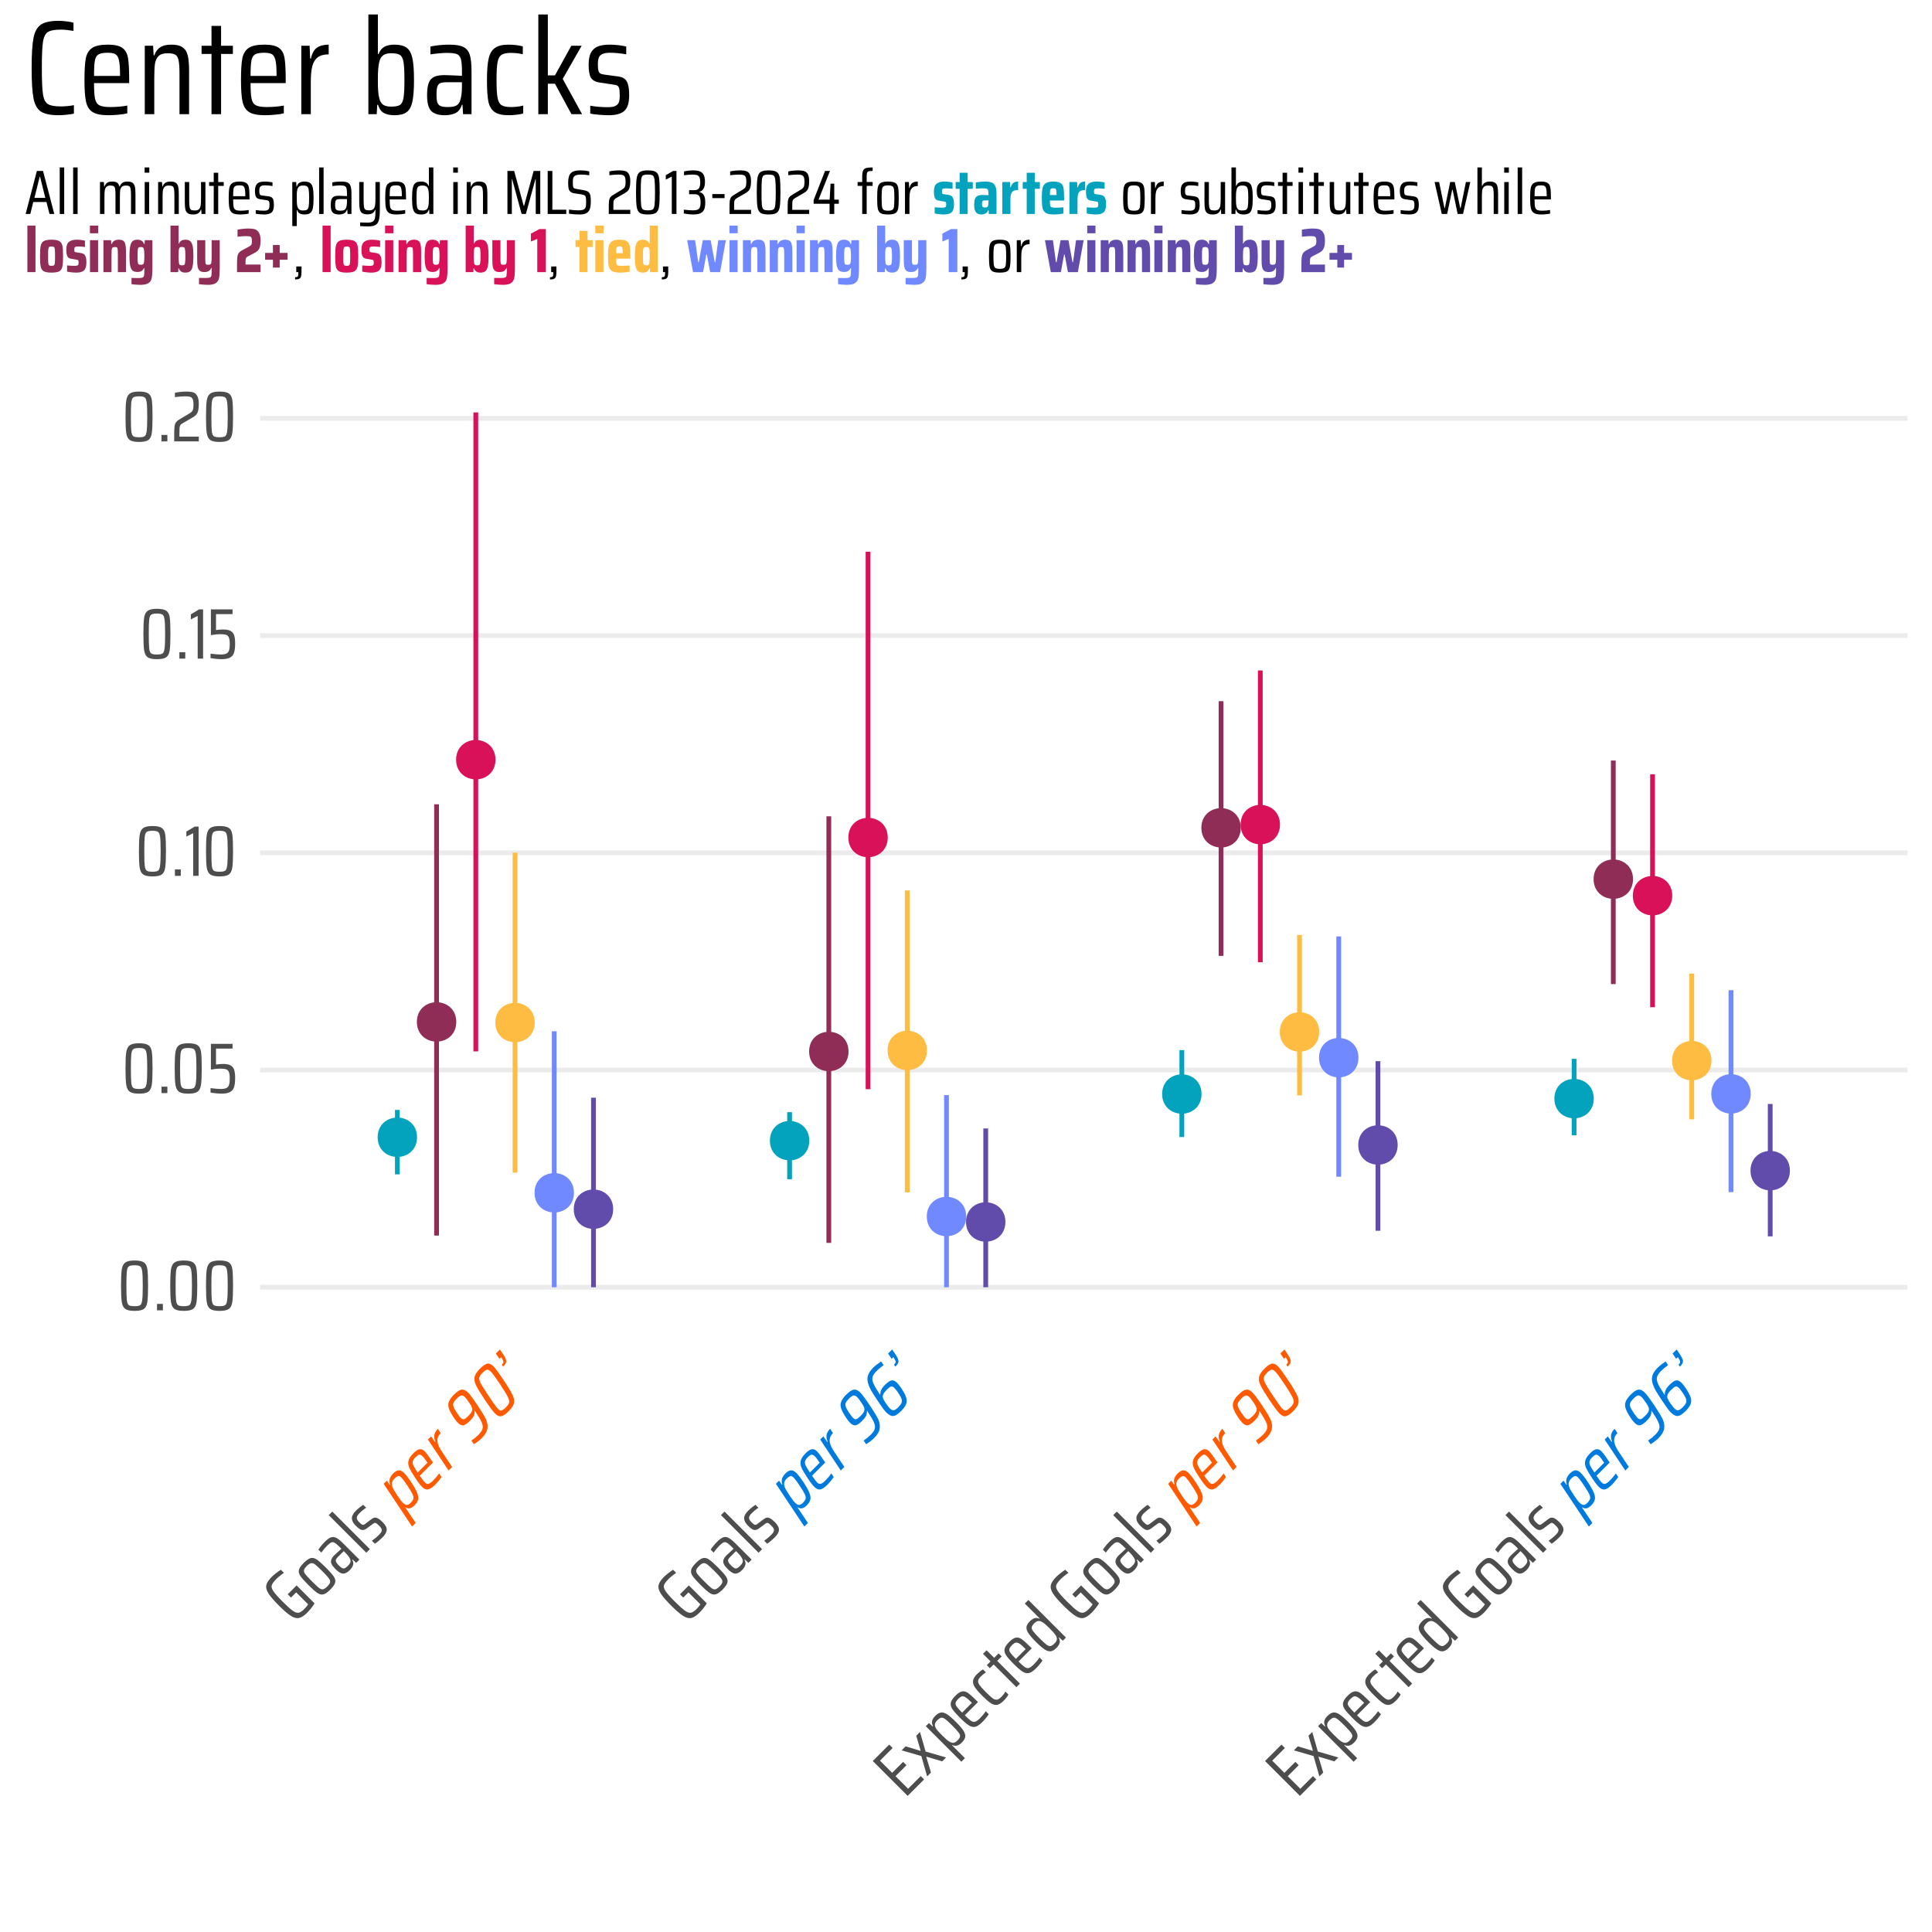 <?xml version="1.0" encoding="UTF-8"?>
<svg xmlns="http://www.w3.org/2000/svg" xmlns:xlink="http://www.w3.org/1999/xlink" width="432" height="432" viewBox="0 0 432 432">
<defs>
<g>
<g id="glyph-0-0">
<path d="M 0 0 L 0 -11.203 L 8 -11.203 L 8 0 Z M 7.203 -10.406 L 0.797 -10.406 L 0.797 -0.797 L 7.203 -0.797 Z M 3.656 -4.453 C 3.656 -4.754 3.727 -5.004 3.875 -5.203 C 4.02 -5.41 4.238 -5.633 4.531 -5.875 C 4.82 -6.113 5.039 -6.344 5.188 -6.562 C 5.344 -6.781 5.422 -7.07 5.422 -7.438 C 5.422 -7.77 5.316 -8.082 5.109 -8.375 C 4.91 -8.676 4.539 -8.828 4 -8.828 C 3.383 -8.828 2.969 -8.648 2.75 -8.297 C 2.539 -7.941 2.438 -7.586 2.438 -7.234 L 2.438 -6.781 L 1.641 -6.781 C 1.598 -6.906 1.578 -7.07 1.578 -7.281 C 1.578 -7.52 1.633 -7.816 1.75 -8.172 C 1.863 -8.523 2.098 -8.852 2.453 -9.156 C 2.805 -9.469 3.32 -9.625 4 -9.625 C 4.676 -9.625 5.18 -9.473 5.516 -9.172 C 5.848 -8.879 6.055 -8.57 6.141 -8.25 C 6.234 -7.938 6.281 -7.676 6.281 -7.469 C 6.281 -6.988 6.18 -6.594 5.984 -6.281 C 5.797 -5.977 5.539 -5.688 5.219 -5.406 C 4.977 -5.219 4.801 -5.039 4.688 -4.875 C 4.57 -4.719 4.516 -4.52 4.516 -4.281 L 4.516 -3.438 L 3.656 -3.438 Z M 3.594 -1.578 L 3.594 -2.703 L 4.562 -2.703 L 4.562 -1.578 Z M 3.594 -1.578 "/>
</g>
<g id="glyph-0-1">
<path d="M 3.875 0.125 C 2.906 0.125 2.219 -0.016 1.812 -0.297 C 1.406 -0.578 1.141 -1.082 1.016 -1.812 C 0.898 -2.539 0.844 -3.77 0.844 -5.5 C 0.844 -7.227 0.898 -8.457 1.016 -9.188 C 1.141 -9.914 1.406 -10.422 1.812 -10.703 C 2.219 -10.992 2.906 -11.141 3.875 -11.141 C 4.863 -11.141 5.562 -10.992 5.969 -10.703 C 6.375 -10.422 6.629 -9.926 6.734 -9.219 C 6.836 -8.508 6.891 -7.27 6.891 -5.5 C 6.891 -3.77 6.832 -2.539 6.719 -1.812 C 6.602 -1.082 6.344 -0.578 5.938 -0.297 C 5.531 -0.016 4.844 0.125 3.875 0.125 Z M 3.875 -0.922 C 4.477 -0.922 4.895 -1 5.125 -1.156 C 5.352 -1.32 5.504 -1.703 5.578 -2.297 C 5.66 -2.891 5.703 -3.957 5.703 -5.5 C 5.703 -7.051 5.66 -8.117 5.578 -8.703 C 5.504 -9.297 5.352 -9.672 5.125 -9.828 C 4.895 -9.992 4.477 -10.078 3.875 -10.078 C 3.25 -10.078 2.82 -9.992 2.594 -9.828 C 2.363 -9.672 2.211 -9.301 2.141 -8.719 C 2.078 -8.133 2.047 -7.062 2.047 -5.5 C 2.047 -3.945 2.078 -2.875 2.141 -2.281 C 2.211 -1.695 2.363 -1.32 2.594 -1.156 C 2.82 -1 3.25 -0.922 3.875 -0.922 Z M 3.875 -0.922 "/>
</g>
<g id="glyph-0-2">
<path d="M 0.891 0 L 0.891 -1.438 L 2.203 -1.438 L 2.203 0 Z M 0.891 0 "/>
</g>
<g id="glyph-0-3">
<path d="M 0.859 -1.109 C 1.816 -0.984 2.578 -0.922 3.141 -0.922 C 3.691 -0.922 4.109 -0.988 4.391 -1.125 C 4.68 -1.27 4.879 -1.5 4.984 -1.812 C 5.098 -2.133 5.156 -2.609 5.156 -3.234 C 5.156 -3.891 5.094 -4.375 4.969 -4.688 C 4.852 -5 4.648 -5.207 4.359 -5.312 C 4.066 -5.414 3.609 -5.469 2.984 -5.469 C 2.398 -5.469 1.719 -5.395 0.938 -5.25 L 0.938 -11.016 L 5.781 -11.016 L 5.781 -9.953 L 2.078 -9.953 L 2.078 -6.375 C 2.535 -6.469 3.07 -6.516 3.688 -6.516 C 4.426 -6.516 4.988 -6.398 5.375 -6.172 C 5.758 -5.941 6.02 -5.602 6.156 -5.156 C 6.289 -4.719 6.359 -4.125 6.359 -3.375 C 6.359 -2.488 6.273 -1.797 6.109 -1.297 C 5.941 -0.805 5.633 -0.445 5.188 -0.219 C 4.75 0.008 4.113 0.125 3.281 0.125 C 2.926 0.125 2.52 0.098 2.062 0.047 C 1.613 0.004 1.211 -0.051 0.859 -0.125 Z M 0.859 -1.109 "/>
</g>
<g id="glyph-0-4">
<path d="M 1.984 0 L 1.984 -9.547 L 0.453 -8.781 L 0.453 -9.906 L 2.312 -11.016 L 3.188 -11.016 L 3.188 0 Z M 1.984 0 "/>
</g>
<g id="glyph-0-5">
<path d="M 1.906 -1.062 L 6.234 -1.062 L 6.234 0 L 0.734 0 L 0.734 -1.266 C 0.734 -2.191 0.754 -2.852 0.797 -3.25 C 0.836 -3.656 0.945 -3.988 1.125 -4.25 C 1.312 -4.508 1.625 -4.766 2.062 -5.016 C 2.438 -5.242 3.129 -5.656 4.141 -6.25 C 4.516 -6.469 4.758 -6.707 4.875 -6.969 C 4.988 -7.238 5.047 -7.648 5.047 -8.203 C 5.047 -8.742 4.992 -9.145 4.891 -9.406 C 4.785 -9.664 4.609 -9.844 4.359 -9.938 C 4.109 -10.031 3.734 -10.078 3.234 -10.078 C 2.641 -10.078 1.859 -10.02 0.891 -9.906 L 0.891 -10.875 C 1.211 -10.945 1.617 -11.008 2.109 -11.062 C 2.609 -11.113 3.082 -11.141 3.531 -11.141 C 4.133 -11.141 4.625 -11.078 5 -10.953 C 5.375 -10.828 5.672 -10.562 5.891 -10.156 C 6.117 -9.75 6.234 -9.148 6.234 -8.359 C 6.234 -7.742 6.188 -7.254 6.094 -6.891 C 6.008 -6.523 5.867 -6.223 5.672 -5.984 C 5.473 -5.754 5.195 -5.539 4.844 -5.344 L 2.562 -4.016 C 2.301 -3.867 2.129 -3.695 2.047 -3.5 C 1.984 -3.363 1.941 -3.176 1.922 -2.938 C 1.91 -2.695 1.906 -2.336 1.906 -1.859 Z M 1.906 -1.062 "/>
</g>
<g id="glyph-1-0">
<path d="M 0 0 L -7.922 -7.922 L -2.266 -13.578 L 5.656 -5.656 Z M -2.266 -12.453 L -6.797 -7.922 L 0 -1.125 L 4.531 -5.656 Z M -0.578 -5.734 C -0.785 -5.941 -0.91 -6.172 -0.953 -6.422 C -0.992 -6.672 -0.992 -6.984 -0.953 -7.359 C -0.91 -7.734 -0.914 -8.051 -0.969 -8.312 C -1.02 -8.57 -1.176 -8.832 -1.438 -9.094 C -1.664 -9.32 -1.957 -9.473 -2.312 -9.547 C -2.664 -9.617 -3.035 -9.461 -3.422 -9.078 C -3.859 -8.641 -4.023 -8.219 -3.922 -7.812 C -3.816 -7.406 -3.641 -7.078 -3.391 -6.828 L -3.078 -6.516 L -3.641 -5.953 C -3.754 -6.004 -3.891 -6.109 -4.047 -6.266 C -4.211 -6.43 -4.379 -6.68 -4.547 -7.016 C -4.711 -7.348 -4.781 -7.75 -4.75 -8.219 C -4.719 -8.688 -4.461 -9.16 -3.984 -9.641 C -3.504 -10.117 -3.039 -10.367 -2.594 -10.391 C -2.145 -10.41 -1.773 -10.336 -1.484 -10.172 C -1.203 -10.016 -0.988 -9.863 -0.844 -9.719 C -0.5 -9.375 -0.285 -9.023 -0.203 -8.672 C -0.129 -8.328 -0.109 -7.941 -0.141 -7.516 C -0.172 -7.211 -0.172 -6.961 -0.141 -6.766 C -0.109 -6.566 -0.008 -6.383 0.156 -6.219 L 0.75 -5.625 L 0.141 -5.016 Z M 1.438 -3.656 L 0.641 -4.453 L 1.312 -5.125 L 2.109 -4.328 Z M 1.438 -3.656 "/>
</g>
<g id="glyph-1-1">
<path d="M -0.562 -6.25 L -1.297 -6.984 L 0.688 -8.969 L 4.703 -4.953 C 4.504 -4.629 4.254 -4.273 3.953 -3.891 C 3.648 -3.504 3.363 -3.176 3.094 -2.906 C 2.414 -2.227 1.805 -1.82 1.266 -1.688 C 0.734 -1.562 0.129 -1.707 -0.547 -2.125 C -1.234 -2.551 -2.148 -3.336 -3.297 -4.484 C -4.43 -5.617 -5.207 -6.523 -5.625 -7.203 C -6.051 -7.891 -6.203 -8.504 -6.078 -9.047 C -5.953 -9.586 -5.547 -10.203 -4.859 -10.891 C -4.555 -11.191 -4.207 -11.488 -3.812 -11.781 C -3.426 -12.082 -3.102 -12.312 -2.844 -12.469 L -2.141 -11.766 C -2.398 -11.609 -2.688 -11.398 -3 -11.141 C -3.32 -10.891 -3.57 -10.676 -3.75 -10.5 C -4.363 -9.883 -4.734 -9.398 -4.859 -9.047 C -4.984 -8.691 -4.879 -8.254 -4.547 -7.734 C -4.211 -7.211 -3.508 -6.414 -2.438 -5.344 C -1.457 -4.363 -0.711 -3.691 -0.203 -3.328 C 0.305 -2.961 0.742 -2.805 1.109 -2.859 C 1.473 -2.91 1.895 -3.176 2.375 -3.656 C 2.77 -4.051 3.066 -4.41 3.266 -4.734 L 0.594 -7.406 Z M -0.562 -6.25 "/>
</g>
<g id="glyph-1-2">
<path d="M 2.578 -2.391 C 1.961 -1.773 1.441 -1.414 1.016 -1.312 C 0.586 -1.207 0.141 -1.312 -0.328 -1.625 C -0.797 -1.938 -1.473 -2.535 -2.359 -3.422 C -3.234 -4.297 -3.828 -4.969 -4.141 -5.438 C -4.453 -5.906 -4.555 -6.352 -4.453 -6.781 C -4.348 -7.207 -3.988 -7.727 -3.375 -8.344 C -2.758 -8.957 -2.238 -9.316 -1.812 -9.422 C -1.383 -9.523 -0.938 -9.422 -0.469 -9.109 C 0 -8.797 0.672 -8.203 1.547 -7.328 C 2.43 -6.441 3.031 -5.766 3.344 -5.297 C 3.656 -4.828 3.758 -4.379 3.656 -3.953 C 3.551 -3.523 3.191 -3.004 2.578 -2.391 Z M 1.891 -3.078 C 2.266 -3.453 2.473 -3.77 2.516 -4.031 C 2.566 -4.301 2.469 -4.598 2.219 -4.922 C 1.977 -5.254 1.488 -5.789 0.75 -6.531 C 0.02 -7.258 -0.504 -7.742 -0.828 -7.984 C -1.16 -8.234 -1.457 -8.332 -1.719 -8.281 C -1.988 -8.238 -2.312 -8.031 -2.688 -7.656 C -3.07 -7.27 -3.285 -6.945 -3.328 -6.688 C -3.367 -6.426 -3.266 -6.133 -3.016 -5.812 C -2.766 -5.488 -2.273 -4.961 -1.547 -4.234 C -0.816 -3.504 -0.289 -3.008 0.031 -2.75 C 0.363 -2.5 0.66 -2.395 0.922 -2.438 C 1.18 -2.477 1.504 -2.691 1.891 -3.078 Z M 1.891 -3.078 "/>
</g>
<g id="glyph-1-3">
<path d="M 1.969 -1.781 C 1.438 -1.25 0.938 -0.988 0.469 -1 C 0 -1.008 -0.551 -1.332 -1.188 -1.969 C -1.633 -2.414 -1.938 -2.801 -2.094 -3.125 C -2.25 -3.445 -2.273 -3.766 -2.172 -4.078 C -2.078 -4.398 -1.844 -4.75 -1.469 -5.125 C -1.238 -5.352 -0.719 -5.832 0.094 -6.562 L -0.312 -6.969 C -0.789 -7.445 -1.164 -7.758 -1.438 -7.906 C -1.707 -8.051 -1.957 -8.066 -2.188 -7.953 C -2.426 -7.848 -2.742 -7.598 -3.141 -7.203 C -3.305 -7.035 -3.516 -6.801 -3.766 -6.5 C -4.016 -6.195 -4.223 -5.93 -4.391 -5.703 L -5.047 -6.359 C -4.648 -6.961 -4.164 -7.551 -3.594 -8.125 C -3.07 -8.645 -2.617 -8.973 -2.234 -9.109 C -1.848 -9.242 -1.445 -9.203 -1.031 -8.984 C -0.625 -8.773 -0.125 -8.375 0.469 -7.781 L 4.125 -4.125 L 3.406 -3.406 L 2.578 -4.172 L 2.516 -4.109 C 2.766 -3.648 2.82 -3.234 2.688 -2.859 C 2.551 -2.484 2.312 -2.125 1.969 -1.781 Z M 1.547 -2.734 C 1.805 -2.992 1.984 -3.238 2.078 -3.469 C 2.18 -3.707 2.172 -3.973 2.047 -4.266 C 1.859 -4.68 1.516 -5.141 1.016 -5.641 L 0.625 -6.031 L -0.672 -4.734 C -0.91 -4.492 -1.062 -4.289 -1.125 -4.125 C -1.188 -3.957 -1.164 -3.77 -1.062 -3.562 C -0.969 -3.363 -0.77 -3.113 -0.469 -2.812 C -0.176 -2.52 0.066 -2.328 0.266 -2.234 C 0.461 -2.141 0.656 -2.129 0.844 -2.203 C 1.039 -2.285 1.273 -2.461 1.547 -2.734 Z M 1.547 -2.734 "/>
</g>
<g id="glyph-1-4">
<path d="M 0.719 -0.719 L -7.688 -9.125 L -6.891 -9.922 L 1.516 -1.516 Z M 0.719 -0.719 "/>
</g>
<g id="glyph-1-5">
<path d="M 2.203 -2.016 C 1.953 -1.766 1.664 -1.504 1.344 -1.234 C 1.02 -0.961 0.742 -0.754 0.516 -0.609 L -0.156 -1.281 C 0.426 -1.676 0.973 -2.129 1.484 -2.641 C 1.766 -2.922 1.938 -3.172 2 -3.391 C 2.07 -3.617 2.062 -3.82 1.969 -4 C 1.875 -4.176 1.711 -4.379 1.484 -4.609 C 1.203 -4.891 0.988 -5.078 0.844 -5.172 C 0.695 -5.266 0.566 -5.297 0.453 -5.266 C 0.336 -5.234 0.18 -5.141 -0.016 -4.984 L -1.312 -4.031 C -1.727 -3.719 -2.109 -3.609 -2.453 -3.703 C -2.797 -3.797 -3.223 -4.098 -3.734 -4.609 C -4.18 -5.055 -4.457 -5.473 -4.562 -5.859 C -4.676 -6.254 -4.648 -6.617 -4.484 -6.953 C -4.328 -7.297 -4.047 -7.672 -3.641 -8.078 C -3.41 -8.305 -3.145 -8.535 -2.844 -8.766 C -2.551 -9.004 -2.301 -9.188 -2.094 -9.312 L -1.438 -8.656 C -1.656 -8.52 -1.906 -8.336 -2.188 -8.109 C -2.469 -7.879 -2.727 -7.645 -2.969 -7.406 C -3.32 -7.051 -3.508 -6.727 -3.531 -6.438 C -3.562 -6.156 -3.391 -5.828 -3.016 -5.453 C -2.766 -5.203 -2.566 -5.031 -2.422 -4.938 C -2.273 -4.844 -2.145 -4.812 -2.031 -4.844 C -1.914 -4.875 -1.766 -4.961 -1.578 -5.109 L -0.328 -6.047 C -0.066 -6.266 0.18 -6.395 0.422 -6.438 C 0.66 -6.477 0.922 -6.422 1.203 -6.266 C 1.492 -6.117 1.844 -5.844 2.25 -5.438 C 2.883 -4.801 3.188 -4.223 3.156 -3.703 C 3.133 -3.191 2.816 -2.629 2.203 -2.016 Z M 2.203 -2.016 "/>
</g>
<g id="glyph-1-6">
<path d="M 0.797 -0.797 L -7 -8.594 L -3.328 -12.266 L -2.562 -11.5 L -5.391 -8.672 L -2.672 -5.953 L -0.219 -8.406 L 0.531 -7.656 L -1.922 -5.203 L 0.891 -2.391 L 3.719 -5.219 L 4.469 -4.469 Z M 0.797 -0.797 "/>
</g>
<g id="glyph-1-7">
<path d="M 3.562 -3.562 L 0.078 -4.609 L 0.016 -4.547 L 1.062 -1.062 L 0.203 -0.203 L -1.094 -4.75 L -5.5 -6.031 L -4.609 -6.922 L -1.297 -5.922 L -1.25 -5.969 L -2.234 -9.297 L -1.391 -10.141 L -0.141 -5.766 L 4.438 -4.438 Z M 3.562 -3.562 "/>
</g>
<g id="glyph-1-8">
<path d="M -5.047 -6.484 L -4.344 -7.188 L -3.516 -6.422 L -3.438 -6.5 C -3.676 -6.945 -3.738 -7.348 -3.625 -7.703 C -3.52 -8.066 -3.297 -8.422 -2.953 -8.766 C -2.504 -9.211 -2.078 -9.469 -1.672 -9.531 C -1.273 -9.602 -0.82 -9.477 -0.312 -9.156 C 0.195 -8.832 0.859 -8.266 1.672 -7.453 C 2.484 -6.641 3.051 -5.977 3.375 -5.469 C 3.695 -4.957 3.828 -4.5 3.766 -4.094 C 3.711 -3.695 3.461 -3.273 3.016 -2.828 C 2.66 -2.473 2.312 -2.25 1.969 -2.156 C 1.625 -2.062 1.254 -2.098 0.859 -2.266 L 0.812 -2.219 L 3.703 0.672 L 2.906 1.469 Z M 2 -3.25 C 2.352 -3.602 2.555 -3.906 2.609 -4.156 C 2.66 -4.406 2.555 -4.703 2.297 -5.047 C 2.047 -5.398 1.566 -5.93 0.859 -6.641 C 0.16 -7.336 -0.359 -7.812 -0.703 -8.062 C -1.055 -8.32 -1.359 -8.426 -1.609 -8.375 C -1.859 -8.32 -2.16 -8.117 -2.516 -7.766 C -2.797 -7.484 -2.957 -7.203 -3 -6.922 C -3.051 -6.648 -2.977 -6.344 -2.781 -6 C -2.645 -5.781 -2.461 -5.547 -2.234 -5.297 C -2.016 -5.055 -1.727 -4.758 -1.375 -4.406 C -0.664 -3.695 -0.16 -3.254 0.141 -3.078 C 0.523 -2.836 0.859 -2.734 1.141 -2.766 C 1.422 -2.797 1.707 -2.957 2 -3.25 Z M 2 -3.25 "/>
</g>
<g id="glyph-1-9">
<path d="M 1.672 -6.922 L -1.281 -3.969 C -0.676 -3.363 -0.211 -2.953 0.109 -2.734 C 0.43 -2.516 0.738 -2.445 1.031 -2.531 C 1.32 -2.613 1.688 -2.875 2.125 -3.312 C 2.613 -3.801 3.039 -4.32 3.406 -4.875 L 4.078 -4.203 C 3.941 -3.984 3.738 -3.707 3.469 -3.375 C 3.195 -3.039 2.922 -2.734 2.641 -2.453 C 2.035 -1.848 1.504 -1.492 1.047 -1.391 C 0.598 -1.297 0.129 -1.398 -0.359 -1.703 C -0.859 -2.016 -1.52 -2.582 -2.344 -3.406 C -3.164 -4.227 -3.734 -4.875 -4.047 -5.344 C -4.367 -5.82 -4.488 -6.289 -4.406 -6.75 C -4.32 -7.207 -3.973 -7.742 -3.359 -8.359 C -2.785 -8.93 -2.281 -9.25 -1.844 -9.312 C -1.414 -9.383 -0.977 -9.258 -0.531 -8.938 C -0.094 -8.625 0.551 -8.039 1.406 -7.188 Z M -2.703 -7.672 C -3.055 -7.316 -3.266 -7.016 -3.328 -6.766 C -3.391 -6.516 -3.312 -6.234 -3.094 -5.922 C -2.883 -5.617 -2.477 -5.164 -1.875 -4.562 L 0.312 -6.75 L 0.172 -6.891 C -0.379 -7.441 -0.812 -7.812 -1.125 -8 C -1.438 -8.188 -1.703 -8.25 -1.922 -8.188 C -2.148 -8.133 -2.41 -7.961 -2.703 -7.672 Z M -2.703 -7.672 "/>
</g>
<g id="glyph-1-10">
<path d="M 3.531 -3.656 C 3.426 -3.445 3.273 -3.219 3.078 -2.969 C 2.891 -2.727 2.688 -2.5 2.469 -2.281 C 1.906 -1.719 1.395 -1.406 0.938 -1.344 C 0.488 -1.289 0.023 -1.426 -0.453 -1.75 C -0.93 -2.07 -1.566 -2.629 -2.359 -3.422 C -3.148 -4.211 -3.703 -4.859 -4.016 -5.359 C -4.328 -5.859 -4.445 -6.328 -4.375 -6.766 C -4.312 -7.211 -4.02 -7.695 -3.5 -8.219 C -3.289 -8.426 -3.062 -8.629 -2.812 -8.828 C -2.562 -9.023 -2.344 -9.176 -2.156 -9.281 L -1.5 -8.625 C -1.895 -8.375 -2.273 -8.066 -2.641 -7.703 C -3.004 -7.336 -3.207 -7.016 -3.25 -6.734 C -3.289 -6.453 -3.188 -6.133 -2.938 -5.781 C -2.688 -5.426 -2.223 -4.91 -1.547 -4.234 C -0.859 -3.547 -0.336 -3.07 0.016 -2.812 C 0.379 -2.562 0.703 -2.461 0.984 -2.516 C 1.266 -2.566 1.586 -2.773 1.953 -3.141 C 2.336 -3.523 2.641 -3.922 2.859 -4.328 Z M 3.531 -3.656 "/>
</g>
<g id="glyph-1-11">
<path d="M 1.062 -1.062 L -4.016 -6.141 L -4.859 -5.297 L -5.547 -5.984 L -4.703 -6.828 L -6.391 -8.516 L -5.594 -9.312 L -3.906 -7.625 L -2.906 -8.625 L -2.219 -7.938 L -3.219 -6.938 L 1.859 -1.859 Z M 1.062 -1.062 "/>
</g>
<g id="glyph-1-12">
<path d="M 2.266 -2.078 C 1.816 -1.629 1.395 -1.375 1 -1.312 C 0.602 -1.25 0.148 -1.379 -0.359 -1.703 C -0.867 -2.023 -1.531 -2.594 -2.344 -3.406 C -3.156 -4.219 -3.723 -4.879 -4.047 -5.391 C -4.367 -5.898 -4.504 -6.352 -4.453 -6.75 C -4.398 -7.145 -4.145 -7.57 -3.688 -8.031 C -3.332 -8.383 -2.984 -8.609 -2.641 -8.703 C -2.305 -8.805 -1.945 -8.77 -1.562 -8.594 L -1.5 -8.656 L -4.828 -11.984 L -4.031 -12.781 L 4.375 -4.375 L 3.672 -3.672 L 2.828 -4.422 L 2.766 -4.359 C 3.004 -3.91 3.066 -3.504 2.953 -3.141 C 2.848 -2.785 2.617 -2.43 2.266 -2.078 Z M 1.844 -3.094 C 2.125 -3.375 2.285 -3.645 2.328 -3.906 C 2.379 -4.176 2.316 -4.461 2.141 -4.766 C 1.992 -5.016 1.805 -5.27 1.578 -5.531 C 1.348 -5.789 1.023 -6.129 0.609 -6.547 C -0.035 -7.191 -0.523 -7.609 -0.859 -7.797 C -1.211 -8.023 -1.531 -8.117 -1.812 -8.078 C -2.102 -8.047 -2.398 -7.879 -2.703 -7.578 C -3.035 -7.242 -3.227 -6.953 -3.281 -6.703 C -3.332 -6.453 -3.227 -6.148 -2.969 -5.797 C -2.719 -5.453 -2.242 -4.93 -1.547 -4.234 C -0.836 -3.523 -0.312 -3.039 0.031 -2.781 C 0.383 -2.531 0.688 -2.43 0.938 -2.484 C 1.188 -2.535 1.488 -2.738 1.844 -3.094 Z M 1.844 -3.094 "/>
</g>
<g id="glyph-2-0">
<path d="M 0 0 L -6.344 -9.5 L -0.688 -15.156 L 5.656 -5.656 Z M -0.797 -13.922 L -5.328 -9.391 L 0.109 -1.234 L 4.641 -5.766 Z M 0.062 -6.359 C -0.113 -6.609 -0.207 -6.875 -0.219 -7.156 C -0.227 -7.438 -0.195 -7.781 -0.125 -8.188 C -0.051 -8.602 -0.02 -8.953 -0.031 -9.234 C -0.051 -9.523 -0.164 -9.828 -0.375 -10.141 C -0.562 -10.422 -0.812 -10.613 -1.125 -10.719 C -1.438 -10.832 -1.785 -10.695 -2.172 -10.312 C -2.609 -9.875 -2.801 -9.43 -2.75 -8.984 C -2.695 -8.535 -2.57 -8.16 -2.375 -7.859 L -2.125 -7.469 L -2.688 -6.906 C -2.781 -6.977 -2.891 -7.102 -3.016 -7.281 C -3.148 -7.488 -3.273 -7.785 -3.391 -8.172 C -3.504 -8.555 -3.52 -9.004 -3.438 -9.516 C -3.363 -10.023 -3.086 -10.52 -2.609 -11 C -2.129 -11.477 -1.688 -11.707 -1.281 -11.688 C -0.883 -11.664 -0.566 -11.551 -0.328 -11.344 C -0.086 -11.145 0.094 -10.957 0.219 -10.781 C 0.488 -10.375 0.641 -9.973 0.672 -9.578 C 0.711 -9.18 0.695 -8.75 0.625 -8.281 C 0.562 -7.945 0.535 -7.672 0.547 -7.453 C 0.555 -7.234 0.629 -7.02 0.766 -6.812 L 1.25 -6.109 L 0.641 -5.5 Z M 1.656 -3.891 L 1.016 -4.844 L 1.688 -5.516 L 2.328 -4.562 Z M 1.656 -3.891 "/>
</g>
<g id="glyph-2-1">
<path d="M -3.891 -7.641 L -3.188 -8.344 L -2.531 -7.422 L -2.453 -7.5 C -2.617 -8.02 -2.633 -8.469 -2.5 -8.844 C -2.363 -9.227 -2.125 -9.594 -1.781 -9.938 C -1.332 -10.383 -0.922 -10.625 -0.547 -10.656 C -0.18 -10.695 0.211 -10.516 0.641 -10.109 C 1.066 -9.703 1.602 -9.008 2.25 -8.031 C 2.895 -7.062 3.336 -6.273 3.578 -5.672 C 3.828 -5.078 3.906 -4.562 3.812 -4.125 C 3.719 -3.695 3.445 -3.258 3 -2.812 C 2.645 -2.457 2.305 -2.242 1.984 -2.172 C 1.672 -2.098 1.344 -2.172 1 -2.391 L 0.953 -2.344 L 3.266 1.109 L 2.469 1.906 Z M 2.125 -3.375 C 2.477 -3.727 2.688 -4.039 2.75 -4.312 C 2.82 -4.582 2.758 -4.922 2.562 -5.328 C 2.375 -5.742 2 -6.367 1.438 -7.203 C 0.883 -8.047 0.461 -8.625 0.172 -8.938 C -0.117 -9.258 -0.379 -9.406 -0.609 -9.375 C -0.836 -9.344 -1.129 -9.148 -1.484 -8.797 C -1.766 -8.516 -1.941 -8.223 -2.016 -7.922 C -2.086 -7.617 -2.051 -7.273 -1.906 -6.891 C -1.812 -6.629 -1.672 -6.352 -1.484 -6.062 C -1.305 -5.77 -1.078 -5.406 -0.797 -4.969 C -0.234 -4.133 0.176 -3.602 0.438 -3.375 C 0.758 -3.07 1.047 -2.922 1.297 -2.922 C 1.555 -2.93 1.832 -3.082 2.125 -3.375 Z M 2.125 -3.375 "/>
</g>
<g id="glyph-2-2">
<path d="M 2.188 -7.453 L -0.766 -4.5 C -0.273 -3.77 0.102 -3.27 0.375 -3 C 0.645 -2.727 0.91 -2.625 1.172 -2.688 C 1.441 -2.75 1.797 -3 2.234 -3.438 C 2.723 -3.926 3.164 -4.453 3.562 -5.016 L 4.094 -4.219 C 3.945 -3.988 3.734 -3.703 3.453 -3.359 C 3.18 -3.023 2.906 -2.719 2.625 -2.438 C 2.02 -1.832 1.504 -1.5 1.078 -1.438 C 0.66 -1.375 0.25 -1.535 -0.156 -1.922 C -0.57 -2.305 -1.109 -2.992 -1.766 -3.984 C -2.422 -4.973 -2.867 -5.738 -3.109 -6.281 C -3.348 -6.832 -3.406 -7.359 -3.281 -7.859 C -3.164 -8.359 -2.801 -8.914 -2.188 -9.531 C -1.613 -10.102 -1.129 -10.406 -0.734 -10.438 C -0.336 -10.469 0.039 -10.285 0.406 -9.891 C 0.781 -9.492 1.305 -8.781 1.984 -7.75 Z M -1.656 -8.703 C -2.008 -8.348 -2.227 -8.035 -2.312 -7.766 C -2.395 -7.504 -2.359 -7.191 -2.203 -6.828 C -2.047 -6.473 -1.723 -5.938 -1.234 -5.219 L 0.953 -7.406 L 0.844 -7.562 C 0.406 -8.227 0.055 -8.676 -0.203 -8.906 C -0.473 -9.145 -0.707 -9.242 -0.906 -9.203 C -1.113 -9.16 -1.363 -8.992 -1.656 -8.703 Z M -1.656 -8.703 "/>
</g>
<g id="glyph-2-3">
<path d="M -3.891 -7.641 L -3.188 -8.344 L -2.297 -7.094 L -2.219 -7.172 C -2.477 -7.797 -2.551 -8.328 -2.438 -8.766 C -2.332 -9.211 -2.078 -9.641 -1.672 -10.047 L -1.031 -9.078 C -1.414 -8.691 -1.648 -8.289 -1.734 -7.875 C -1.816 -7.457 -1.77 -7.004 -1.594 -6.516 C -1.426 -6.035 -1.117 -5.461 -0.672 -4.797 L 1.516 -1.516 L 0.719 -0.719 Z M -3.891 -7.641 "/>
</g>
<g id="glyph-2-4">
<path d="M 2.484 -2.297 C 2.254 -2.066 1.973 -1.82 1.641 -1.562 C 1.305 -1.312 1.004 -1.102 0.734 -0.938 L 0.172 -1.766 C 0.773 -2.172 1.301 -2.598 1.75 -3.047 C 2.258 -3.555 2.566 -4.02 2.672 -4.438 C 2.773 -4.852 2.695 -5.344 2.438 -5.906 C 2.188 -6.469 1.691 -7.301 0.953 -8.406 L 0.891 -8.344 C 0.93 -8.039 0.883 -7.719 0.75 -7.375 C 0.613 -7.039 0.316 -6.645 -0.141 -6.188 C -0.617 -5.707 -1.031 -5.395 -1.375 -5.25 C -1.719 -5.102 -2.078 -5.148 -2.453 -5.391 C -2.828 -5.641 -3.266 -6.141 -3.766 -6.891 C -4.305 -7.703 -4.664 -8.375 -4.844 -8.906 C -5.031 -9.438 -5.035 -9.941 -4.859 -10.422 C -4.68 -10.91 -4.312 -11.438 -3.75 -12 C -3.312 -12.438 -2.93 -12.742 -2.609 -12.922 C -2.297 -13.109 -1.984 -13.18 -1.672 -13.141 C -1.367 -13.098 -1.047 -12.922 -0.703 -12.609 C -0.43 -12.367 -0.125 -12.008 0.219 -11.531 C 0.57 -11.062 1.035 -10.398 1.609 -9.547 C 2.203 -8.648 2.664 -7.914 3 -7.344 C 3.332 -6.781 3.551 -6.297 3.656 -5.891 C 3.844 -5.191 3.844 -4.566 3.656 -4.016 C 3.477 -3.473 3.086 -2.898 2.484 -2.297 Z M -0.484 -7.297 C -0.086 -7.691 0.16 -8.023 0.266 -8.297 C 0.379 -8.578 0.391 -8.848 0.297 -9.109 C 0.211 -9.379 0.02 -9.734 -0.281 -10.172 C -0.727 -10.848 -1.094 -11.312 -1.375 -11.562 C -1.664 -11.812 -1.93 -11.895 -2.172 -11.812 C -2.422 -11.738 -2.723 -11.523 -3.078 -11.172 C -3.453 -10.797 -3.695 -10.477 -3.812 -10.219 C -3.938 -9.957 -3.941 -9.664 -3.828 -9.344 C -3.723 -9.02 -3.477 -8.57 -3.094 -8 C -2.664 -7.363 -2.332 -6.941 -2.094 -6.734 C -1.852 -6.535 -1.625 -6.477 -1.406 -6.562 C -1.195 -6.645 -0.891 -6.891 -0.484 -7.297 Z M -0.484 -7.297 "/>
</g>
<g id="glyph-2-5">
<path d="M 2.812 -2.625 C 2.133 -1.945 1.566 -1.582 1.109 -1.531 C 0.66 -1.477 0.191 -1.719 -0.297 -2.25 C -0.797 -2.789 -1.535 -3.797 -2.516 -5.266 C -3.492 -6.734 -4.145 -7.816 -4.469 -8.516 C -4.801 -9.211 -4.898 -9.828 -4.766 -10.359 C -4.641 -10.898 -4.238 -11.508 -3.562 -12.188 C -2.852 -12.895 -2.273 -13.27 -1.828 -13.312 C -1.379 -13.352 -0.914 -13.109 -0.438 -12.578 C 0.031 -12.055 0.766 -11.047 1.766 -9.547 C 2.742 -8.078 3.395 -6.988 3.719 -6.281 C 4.051 -5.582 4.156 -4.969 4.031 -4.438 C 3.906 -3.914 3.5 -3.312 2.812 -2.625 Z M 2.219 -3.516 C 2.645 -3.941 2.891 -4.301 2.953 -4.594 C 3.023 -4.895 2.922 -5.328 2.641 -5.891 C 2.367 -6.453 1.797 -7.391 0.922 -8.703 C 0.047 -10.016 -0.582 -10.891 -0.969 -11.328 C -1.363 -11.773 -1.688 -11.984 -1.938 -11.953 C -2.195 -11.93 -2.539 -11.707 -2.969 -11.281 C -3.406 -10.844 -3.656 -10.473 -3.719 -10.172 C -3.789 -9.879 -3.688 -9.461 -3.406 -8.922 C -3.125 -8.379 -2.539 -7.445 -1.656 -6.125 C -0.781 -4.801 -0.156 -3.91 0.219 -3.453 C 0.602 -3.004 0.922 -2.789 1.172 -2.812 C 1.43 -2.844 1.781 -3.078 2.219 -3.516 Z M 2.219 -3.516 "/>
</g>
<g id="glyph-2-6">
<path d="M -4.344 -7.406 C -4.094 -7.656 -3.973 -7.867 -3.984 -8.047 C -3.992 -8.234 -4.113 -8.504 -4.344 -8.859 L -4.5 -9.094 L -4.875 -8.719 L -5.672 -9.906 L -4.766 -10.812 L -4.031 -9.734 C -3.719 -9.254 -3.516 -8.875 -3.422 -8.594 C -3.328 -8.32 -3.328 -8.062 -3.422 -7.812 C -3.516 -7.57 -3.723 -7.289 -4.047 -6.969 Z M -4.344 -7.406 "/>
</g>
<g id="glyph-2-7">
<path d="M 2.906 -2.719 C 2.488 -2.301 2.117 -2 1.797 -1.812 C 1.473 -1.625 1.156 -1.555 0.844 -1.609 C 0.531 -1.672 0.18 -1.867 -0.203 -2.203 C -0.43 -2.367 -0.719 -2.688 -1.062 -3.156 C -1.414 -3.633 -1.879 -4.305 -2.453 -5.172 C -2.984 -5.961 -3.406 -6.625 -3.719 -7.156 C -4.031 -7.695 -4.25 -8.16 -4.375 -8.547 C -4.656 -9.305 -4.711 -9.977 -4.547 -10.562 C -4.391 -11.145 -3.984 -11.766 -3.328 -12.422 C -3.098 -12.648 -2.816 -12.891 -2.484 -13.141 C -2.148 -13.398 -1.844 -13.617 -1.562 -13.797 L -1.016 -12.969 C -1.609 -12.551 -2.129 -12.117 -2.578 -11.672 C -3.086 -11.16 -3.395 -10.695 -3.5 -10.281 C -3.602 -9.875 -3.531 -9.391 -3.281 -8.828 C -3.031 -8.266 -2.535 -7.43 -1.797 -6.328 L -1.75 -6.375 C -1.781 -6.676 -1.727 -7 -1.594 -7.344 C -1.457 -7.695 -1.164 -8.098 -0.719 -8.547 C -0.227 -9.035 0.188 -9.348 0.531 -9.484 C 0.883 -9.629 1.242 -9.578 1.609 -9.328 C 1.984 -9.078 2.422 -8.578 2.922 -7.828 C 3.461 -7.016 3.82 -6.344 4 -5.812 C 4.188 -5.289 4.195 -4.789 4.031 -4.312 C 3.863 -3.832 3.488 -3.301 2.906 -2.719 Z M 2.25 -3.547 C 2.625 -3.922 2.863 -4.238 2.969 -4.5 C 3.082 -4.758 3.094 -5.051 3 -5.375 C 2.906 -5.707 2.66 -6.164 2.266 -6.75 C 1.848 -7.375 1.516 -7.785 1.266 -7.984 C 1.016 -8.191 0.781 -8.25 0.562 -8.156 C 0.352 -8.07 0.051 -7.832 -0.344 -7.438 C -0.738 -7.039 -0.992 -6.703 -1.109 -6.422 C -1.223 -6.148 -1.238 -5.879 -1.156 -5.609 C -1.07 -5.336 -0.879 -4.977 -0.578 -4.531 C -0.129 -3.863 0.238 -3.406 0.531 -3.156 C 0.82 -2.914 1.094 -2.832 1.344 -2.906 C 1.594 -2.977 1.895 -3.191 2.25 -3.547 Z M 2.25 -3.547 "/>
</g>
<g id="glyph-3-0">
<path d="M 0 0 L 0 -9.797 L 7 -9.797 L 7 0 Z M 6.297 -9.094 L 0.703 -9.094 L 0.703 -0.703 L 6.297 -0.703 Z M 3.203 -3.891 C 3.203 -4.16 3.266 -4.383 3.391 -4.562 C 3.516 -4.738 3.707 -4.93 3.969 -5.141 C 4.227 -5.348 4.422 -5.547 4.547 -5.734 C 4.68 -5.93 4.75 -6.191 4.75 -6.516 C 4.75 -6.797 4.66 -7.066 4.484 -7.328 C 4.305 -7.598 3.977 -7.734 3.5 -7.734 C 2.957 -7.734 2.594 -7.578 2.406 -7.266 C 2.219 -6.953 2.125 -6.641 2.125 -6.328 L 2.125 -5.938 L 1.438 -5.938 C 1.406 -6.051 1.391 -6.195 1.391 -6.375 C 1.391 -6.582 1.438 -6.836 1.531 -7.141 C 1.633 -7.453 1.844 -7.742 2.156 -8.016 C 2.469 -8.285 2.914 -8.422 3.5 -8.422 C 4.082 -8.422 4.52 -8.289 4.812 -8.031 C 5.113 -7.77 5.301 -7.5 5.375 -7.219 C 5.457 -6.938 5.5 -6.707 5.5 -6.531 C 5.5 -6.113 5.41 -5.77 5.234 -5.5 C 5.066 -5.227 4.844 -4.973 4.562 -4.734 C 4.352 -4.566 4.195 -4.41 4.094 -4.266 C 4 -4.129 3.953 -3.957 3.953 -3.75 L 3.953 -3.016 L 3.203 -3.016 Z M 3.156 -1.391 L 3.156 -2.359 L 3.984 -2.359 L 3.984 -1.391 Z M 3.156 -1.391 "/>
</g>
<g id="glyph-3-1">
<path d="M 5.594 0 L 4.906 -2.672 L 1.953 -2.672 L 1.297 0 L 0.25 0 L 2.766 -9.625 L 4.141 -9.625 L 6.656 0 Z M 3.469 -8.359 L 3.406 -8.359 L 2.219 -3.594 L 4.656 -3.594 Z M 3.469 -8.359 "/>
</g>
<g id="glyph-3-2">
<path d="M 0.875 0 L 0.875 -10.406 L 1.875 -10.406 L 1.875 0 Z M 0.875 0 "/>
</g>
<g id="glyph-3-3">
<path d="M 7.812 -4.172 C 7.812 -4.848 7.781 -5.332 7.719 -5.625 C 7.664 -5.914 7.566 -6.109 7.422 -6.203 C 7.273 -6.305 7.02 -6.359 6.656 -6.359 C 6.25 -6.359 5.945 -6.258 5.75 -6.062 C 5.562 -5.875 5.441 -5.609 5.391 -5.266 C 5.348 -4.922 5.328 -4.398 5.328 -3.703 L 5.328 0 L 4.344 0 L 4.344 -4.172 C 4.344 -4.848 4.316 -5.332 4.266 -5.625 C 4.211 -5.914 4.109 -6.109 3.953 -6.203 C 3.805 -6.305 3.555 -6.359 3.203 -6.359 C 2.797 -6.359 2.492 -6.254 2.297 -6.047 C 2.109 -5.848 1.988 -5.57 1.938 -5.219 C 1.895 -4.875 1.875 -4.367 1.875 -3.703 L 1.875 0 L 0.875 0 L 0.875 -7.141 L 1.75 -7.141 L 1.812 -6.141 L 1.891 -6.141 C 2.004 -6.484 2.188 -6.754 2.438 -6.953 C 2.695 -7.148 3.07 -7.25 3.562 -7.25 C 4.082 -7.25 4.461 -7.164 4.703 -7 C 4.953 -6.832 5.125 -6.547 5.219 -6.141 L 5.312 -6.141 C 5.414 -6.492 5.602 -6.766 5.875 -6.953 C 6.145 -7.148 6.531 -7.25 7.031 -7.25 C 7.531 -7.25 7.906 -7.156 8.156 -6.969 C 8.414 -6.789 8.586 -6.508 8.672 -6.125 C 8.766 -5.75 8.812 -5.211 8.812 -4.516 L 8.812 0 L 7.812 0 Z M 7.812 -4.172 "/>
</g>
<g id="glyph-3-4">
<path d="M 0.859 -9.234 L 0.859 -10.406 L 1.906 -10.406 L 1.906 -9.234 Z M 0.875 0 L 0.875 -7.141 L 1.875 -7.141 L 1.875 0 Z M 0.875 0 "/>
</g>
<g id="glyph-3-5">
<path d="M 4.516 -4.172 C 4.516 -4.848 4.484 -5.332 4.422 -5.625 C 4.359 -5.914 4.242 -6.109 4.078 -6.203 C 3.91 -6.305 3.633 -6.359 3.25 -6.359 C 2.82 -6.359 2.508 -6.254 2.312 -6.047 C 2.113 -5.836 1.988 -5.562 1.938 -5.219 C 1.895 -4.875 1.875 -4.367 1.875 -3.703 L 1.875 0 L 0.875 0 L 0.875 -7.141 L 1.75 -7.141 L 1.812 -6.141 L 1.891 -6.141 C 2.004 -6.492 2.195 -6.766 2.469 -6.953 C 2.75 -7.148 3.145 -7.25 3.656 -7.25 C 4.176 -7.25 4.566 -7.156 4.828 -6.969 C 5.098 -6.781 5.273 -6.5 5.359 -6.125 C 5.453 -5.75 5.5 -5.211 5.5 -4.516 L 5.5 0 L 4.516 0 Z M 4.516 -4.172 "/>
</g>
<g id="glyph-3-6">
<path d="M 4.516 -1 L 4.453 -1 C 4.336 -0.645 4.141 -0.367 3.859 -0.172 C 3.586 0.016 3.195 0.109 2.688 0.109 C 2.164 0.109 1.77 0.016 1.5 -0.172 C 1.238 -0.359 1.062 -0.641 0.969 -1.016 C 0.883 -1.391 0.844 -1.926 0.844 -2.625 L 0.844 -7.141 L 1.828 -7.141 L 1.828 -2.969 C 1.828 -2.289 1.859 -1.805 1.922 -1.516 C 1.984 -1.223 2.098 -1.023 2.266 -0.922 C 2.43 -0.828 2.707 -0.781 3.094 -0.781 C 3.508 -0.781 3.816 -0.879 4.016 -1.078 C 4.211 -1.285 4.336 -1.562 4.391 -1.906 C 4.441 -2.258 4.469 -2.77 4.469 -3.438 L 4.469 -7.141 L 5.453 -7.141 L 5.453 0 L 4.578 0 Z M 4.516 -1 "/>
</g>
<g id="glyph-3-7">
<path d="M 1.312 0 L 1.312 -6.281 L 0.281 -6.281 L 0.281 -7.141 L 1.312 -7.141 L 1.312 -9.219 L 2.312 -9.219 L 2.312 -7.141 L 3.547 -7.141 L 3.547 -6.281 L 2.312 -6.281 L 2.312 0 Z M 1.312 0 "/>
</g>
<g id="glyph-3-8">
<path d="M 5.312 -3.25 L 1.656 -3.25 C 1.656 -2.488 1.688 -1.941 1.75 -1.609 C 1.82 -1.285 1.973 -1.055 2.203 -0.922 C 2.43 -0.797 2.816 -0.734 3.359 -0.734 C 3.973 -0.734 4.562 -0.785 5.125 -0.891 L 5.125 -0.078 C 4.906 -0.023 4.609 0.016 4.234 0.047 C 3.867 0.086 3.508 0.109 3.156 0.109 C 2.406 0.109 1.859 0 1.516 -0.219 C 1.172 -0.438 0.941 -0.789 0.828 -1.281 C 0.711 -1.781 0.656 -2.539 0.656 -3.562 C 0.656 -4.57 0.703 -5.32 0.797 -5.812 C 0.891 -6.301 1.102 -6.66 1.438 -6.891 C 1.781 -7.129 2.332 -7.25 3.094 -7.25 C 3.801 -7.25 4.305 -7.133 4.609 -6.906 C 4.922 -6.688 5.113 -6.336 5.188 -5.859 C 5.27 -5.391 5.312 -4.625 5.312 -3.562 Z M 3.078 -6.406 C 2.641 -6.406 2.32 -6.348 2.125 -6.234 C 1.926 -6.129 1.797 -5.914 1.734 -5.594 C 1.68 -5.27 1.656 -4.734 1.656 -3.984 L 4.375 -3.984 L 4.375 -4.156 C 4.375 -4.844 4.332 -5.344 4.25 -5.656 C 4.176 -5.969 4.051 -6.172 3.875 -6.266 C 3.707 -6.359 3.441 -6.406 3.078 -6.406 Z M 3.078 -6.406 "/>
</g>
<g id="glyph-3-9">
<path d="M 2.625 0.109 C 2.301 0.109 1.957 0.094 1.594 0.062 C 1.227 0.031 0.93 -0.008 0.703 -0.062 L 0.703 -0.875 C 1.297 -0.781 1.91 -0.734 2.547 -0.734 C 2.898 -0.734 3.164 -0.781 3.344 -0.875 C 3.52 -0.969 3.633 -1.098 3.688 -1.266 C 3.75 -1.43 3.781 -1.66 3.781 -1.953 C 3.781 -2.297 3.758 -2.535 3.719 -2.672 C 3.688 -2.816 3.625 -2.914 3.531 -2.969 C 3.445 -3.02 3.297 -3.062 3.078 -3.094 L 1.688 -3.297 C 1.238 -3.367 0.93 -3.539 0.766 -3.812 C 0.609 -4.094 0.531 -4.547 0.531 -5.172 C 0.531 -5.723 0.617 -6.148 0.797 -6.453 C 0.973 -6.766 1.219 -6.973 1.531 -7.078 C 1.844 -7.191 2.25 -7.25 2.75 -7.25 C 3.031 -7.25 3.332 -7.227 3.656 -7.188 C 3.988 -7.156 4.254 -7.113 4.453 -7.062 L 4.453 -6.25 C 4.234 -6.289 3.969 -6.328 3.656 -6.359 C 3.344 -6.391 3.039 -6.406 2.75 -6.406 C 2.312 -6.406 1.992 -6.328 1.797 -6.172 C 1.598 -6.016 1.5 -5.703 1.5 -5.234 C 1.5 -4.93 1.516 -4.707 1.547 -4.562 C 1.586 -4.414 1.648 -4.312 1.734 -4.25 C 1.828 -4.195 1.977 -4.156 2.188 -4.125 L 3.547 -3.953 C 3.836 -3.91 4.07 -3.832 4.25 -3.719 C 4.426 -3.602 4.555 -3.41 4.641 -3.141 C 4.723 -2.867 4.766 -2.477 4.766 -1.969 C 4.766 -1.188 4.594 -0.645 4.25 -0.344 C 3.914 -0.039 3.375 0.109 2.625 0.109 Z M 2.625 0.109 "/>
</g>
<g id="glyph-3-10">
<path d="M 0.875 -7.141 L 1.75 -7.141 L 1.812 -6.141 L 1.891 -6.141 C 2.023 -6.578 2.238 -6.867 2.531 -7.016 C 2.82 -7.172 3.176 -7.25 3.594 -7.25 C 4.145 -7.25 4.566 -7.145 4.859 -6.938 C 5.148 -6.738 5.352 -6.379 5.469 -5.859 C 5.582 -5.336 5.641 -4.578 5.641 -3.578 C 5.641 -2.578 5.582 -1.816 5.469 -1.297 C 5.363 -0.773 5.164 -0.41 4.875 -0.203 C 4.582 0.004 4.16 0.109 3.609 0.109 C 3.172 0.109 2.816 0.035 2.547 -0.109 C 2.273 -0.266 2.078 -0.52 1.953 -0.875 L 1.875 -0.875 L 1.875 2.703 L 0.875 2.703 Z M 3.25 -0.781 C 3.688 -0.781 3.992 -0.836 4.172 -0.953 C 4.359 -1.078 4.484 -1.328 4.547 -1.703 C 4.609 -2.078 4.641 -2.695 4.641 -3.562 C 4.641 -4.438 4.609 -5.055 4.547 -5.422 C 4.484 -5.797 4.359 -6.047 4.172 -6.172 C 3.992 -6.297 3.688 -6.359 3.25 -6.359 C 2.895 -6.359 2.617 -6.285 2.422 -6.141 C 2.223 -6.004 2.082 -5.773 2 -5.453 C 1.945 -5.223 1.91 -4.961 1.891 -4.672 C 1.879 -4.379 1.875 -4.008 1.875 -3.562 C 1.875 -2.695 1.91 -2.113 1.984 -1.812 C 2.066 -1.438 2.207 -1.172 2.406 -1.016 C 2.602 -0.859 2.883 -0.781 3.25 -0.781 Z M 3.25 -0.781 "/>
</g>
<g id="glyph-3-11">
<path d="M 2.328 0.109 C 1.672 0.109 1.195 -0.035 0.906 -0.328 C 0.613 -0.629 0.469 -1.172 0.469 -1.953 C 0.469 -2.492 0.52 -2.914 0.625 -3.219 C 0.738 -3.531 0.922 -3.75 1.172 -3.875 C 1.43 -4.008 1.797 -4.078 2.266 -4.078 C 2.535 -4.078 3.148 -4.051 4.109 -4 L 4.109 -4.516 C 4.109 -5.098 4.066 -5.516 3.984 -5.766 C 3.91 -6.023 3.77 -6.191 3.562 -6.266 C 3.352 -6.348 3.004 -6.391 2.516 -6.391 C 2.305 -6.391 2.031 -6.375 1.688 -6.344 C 1.344 -6.312 1.055 -6.281 0.828 -6.25 L 0.828 -7.062 C 1.43 -7.188 2.086 -7.25 2.797 -7.25 C 3.453 -7.25 3.941 -7.172 4.266 -7.016 C 4.586 -6.859 4.805 -6.586 4.922 -6.203 C 5.047 -5.816 5.109 -5.254 5.109 -4.516 L 5.109 0 L 4.234 0 L 4.172 -0.984 L 4.109 -0.984 C 3.961 -0.547 3.734 -0.254 3.422 -0.109 C 3.109 0.035 2.742 0.109 2.328 0.109 Z M 2.641 -0.734 C 2.973 -0.734 3.238 -0.773 3.438 -0.859 C 3.645 -0.941 3.801 -1.113 3.906 -1.375 C 4.039 -1.75 4.109 -2.25 4.109 -2.875 L 4.109 -3.328 L 2.516 -3.328 C 2.223 -3.328 2.004 -3.297 1.859 -3.234 C 1.711 -3.18 1.609 -3.062 1.547 -2.875 C 1.484 -2.695 1.453 -2.414 1.453 -2.031 C 1.453 -1.664 1.484 -1.395 1.547 -1.219 C 1.609 -1.039 1.723 -0.914 1.891 -0.844 C 2.055 -0.77 2.305 -0.734 2.641 -0.734 Z M 2.641 -0.734 "/>
</g>
<g id="glyph-3-12">
<path d="M 2.891 2.781 C 2.172 2.781 1.555 2.754 1.047 2.703 L 1.047 1.891 C 1.555 1.922 2.102 1.938 2.688 1.938 C 3.227 1.938 3.625 1.852 3.875 1.688 C 4.125 1.531 4.285 1.281 4.359 0.938 C 4.43 0.602 4.469 0.078 4.469 -0.641 L 4.469 -0.922 L 4.391 -0.922 C 4.285 -0.617 4.098 -0.375 3.828 -0.188 C 3.566 -0.008 3.18 0.078 2.672 0.078 C 2.141 0.078 1.742 -0.016 1.484 -0.203 C 1.234 -0.391 1.062 -0.68 0.969 -1.078 C 0.883 -1.473 0.844 -2.035 0.844 -2.766 L 0.844 -7.141 L 1.828 -7.141 L 1.828 -2.984 C 1.828 -2.305 1.859 -1.82 1.922 -1.531 C 1.984 -1.238 2.094 -1.047 2.25 -0.953 C 2.414 -0.859 2.695 -0.812 3.094 -0.812 C 3.508 -0.812 3.816 -0.91 4.016 -1.109 C 4.211 -1.305 4.336 -1.582 4.391 -1.938 C 4.441 -2.289 4.469 -2.797 4.469 -3.453 L 4.469 -7.141 L 5.453 -7.141 L 5.453 -0.984 C 5.453 0.004 5.391 0.758 5.266 1.281 C 5.148 1.801 4.91 2.18 4.547 2.422 C 4.18 2.66 3.629 2.781 2.891 2.781 Z M 2.891 2.781 "/>
</g>
<g id="glyph-3-13">
<path d="M 2.688 0.109 C 2.133 0.109 1.719 0.008 1.438 -0.188 C 1.156 -0.395 0.953 -0.754 0.828 -1.266 C 0.711 -1.785 0.656 -2.551 0.656 -3.562 C 0.656 -4.551 0.711 -5.305 0.828 -5.828 C 0.941 -6.359 1.141 -6.727 1.422 -6.938 C 1.703 -7.145 2.117 -7.25 2.672 -7.25 C 3.117 -7.25 3.477 -7.172 3.75 -7.016 C 4.02 -6.867 4.223 -6.617 4.359 -6.266 L 4.422 -6.266 L 4.422 -10.406 L 5.422 -10.406 L 5.422 0 L 4.531 0 L 4.484 -0.984 L 4.406 -0.984 C 4.281 -0.555 4.066 -0.266 3.766 -0.109 C 3.473 0.035 3.113 0.109 2.688 0.109 Z M 3.047 -0.781 C 3.391 -0.781 3.66 -0.844 3.859 -0.969 C 4.055 -1.102 4.191 -1.32 4.266 -1.625 C 4.336 -1.863 4.379 -2.133 4.391 -2.438 C 4.41 -2.738 4.422 -3.156 4.422 -3.688 C 4.422 -4.477 4.379 -5.035 4.297 -5.359 C 4.223 -5.723 4.082 -5.977 3.875 -6.125 C 3.676 -6.281 3.395 -6.359 3.031 -6.359 C 2.602 -6.359 2.297 -6.297 2.109 -6.172 C 1.922 -6.047 1.797 -5.797 1.734 -5.422 C 1.68 -5.055 1.656 -4.438 1.656 -3.562 C 1.656 -2.695 1.688 -2.078 1.75 -1.703 C 1.812 -1.328 1.93 -1.078 2.109 -0.953 C 2.297 -0.836 2.609 -0.781 3.047 -0.781 Z M 3.047 -0.781 "/>
</g>
<g id="glyph-3-14">
<path d="M 7.312 0 L 7.312 -7.797 L 7.25 -7.797 L 5.109 0 L 4.156 0 L 2.031 -7.797 L 1.969 -7.797 L 1.969 0 L 0.984 0 L 0.984 -9.625 L 2.484 -9.625 L 4.625 -1.812 L 4.703 -1.812 L 6.844 -9.625 L 8.328 -9.625 L 8.328 0 Z M 7.312 0 "/>
</g>
<g id="glyph-3-15">
<path d="M 0.984 0 L 0.984 -9.625 L 2.031 -9.625 L 2.031 -0.953 L 5.141 -0.953 L 5.141 0 Z M 0.984 0 "/>
</g>
<g id="glyph-3-16">
<path d="M 3.156 0.109 C 2.281 0.109 1.477 0.051 0.75 -0.062 L 0.75 -0.984 C 1.082 -0.93 1.441 -0.891 1.828 -0.859 C 2.223 -0.828 2.555 -0.812 2.828 -0.812 C 3.203 -0.812 3.5 -0.836 3.719 -0.891 C 3.938 -0.941 4.113 -1.031 4.25 -1.156 C 4.383 -1.281 4.473 -1.457 4.516 -1.688 C 4.555 -1.926 4.578 -2.238 4.578 -2.625 C 4.578 -3.145 4.555 -3.504 4.516 -3.703 C 4.484 -3.91 4.398 -4.055 4.266 -4.141 C 4.129 -4.234 3.891 -4.312 3.547 -4.375 L 1.922 -4.625 C 1.523 -4.688 1.227 -4.816 1.031 -5.016 C 0.832 -5.211 0.703 -5.469 0.641 -5.781 C 0.586 -6.102 0.562 -6.531 0.562 -7.062 C 0.562 -8.039 0.766 -8.734 1.172 -9.141 C 1.586 -9.547 2.25 -9.75 3.156 -9.75 C 4.02 -9.75 4.727 -9.672 5.281 -9.516 L 5.281 -8.656 C 4.656 -8.758 4.023 -8.812 3.391 -8.812 C 2.984 -8.812 2.664 -8.773 2.438 -8.703 C 2.207 -8.641 2.031 -8.539 1.906 -8.406 C 1.781 -8.258 1.695 -8.082 1.656 -7.875 C 1.625 -7.676 1.609 -7.414 1.609 -7.094 C 1.609 -6.664 1.625 -6.352 1.656 -6.156 C 1.695 -5.969 1.773 -5.836 1.891 -5.766 C 2.004 -5.691 2.191 -5.633 2.453 -5.594 L 4.016 -5.328 C 4.41 -5.266 4.719 -5.164 4.938 -5.031 C 5.164 -4.906 5.336 -4.688 5.453 -4.375 C 5.566 -4.102 5.625 -3.566 5.625 -2.766 C 5.625 -2.047 5.547 -1.477 5.391 -1.062 C 5.242 -0.656 4.988 -0.359 4.625 -0.172 C 4.27 0.016 3.781 0.109 3.156 0.109 Z M 3.156 0.109 "/>
</g>
<g id="glyph-3-17">
<path d="M 1.672 -0.922 L 5.453 -0.922 L 5.453 0 L 0.641 0 L 0.641 -1.109 C 0.641 -1.922 0.656 -2.5 0.688 -2.844 C 0.727 -3.195 0.828 -3.488 0.984 -3.719 C 1.148 -3.945 1.426 -4.164 1.812 -4.375 C 2.133 -4.582 2.738 -4.945 3.625 -5.469 C 3.945 -5.656 4.156 -5.863 4.25 -6.094 C 4.352 -6.332 4.406 -6.695 4.406 -7.188 C 4.406 -7.645 4.359 -7.988 4.266 -8.219 C 4.18 -8.445 4.031 -8.602 3.812 -8.688 C 3.594 -8.77 3.266 -8.812 2.828 -8.812 C 2.305 -8.812 1.625 -8.766 0.781 -8.672 L 0.781 -9.516 C 1.062 -9.586 1.414 -9.645 1.844 -9.688 C 2.281 -9.727 2.695 -9.75 3.094 -9.75 C 3.613 -9.75 4.039 -9.691 4.375 -9.578 C 4.707 -9.473 4.969 -9.242 5.156 -8.891 C 5.352 -8.535 5.453 -8.008 5.453 -7.312 C 5.453 -6.781 5.41 -6.352 5.328 -6.031 C 5.254 -5.707 5.129 -5.441 4.953 -5.234 C 4.785 -5.035 4.547 -4.848 4.234 -4.672 L 2.234 -3.516 C 2.016 -3.379 1.867 -3.227 1.797 -3.062 C 1.734 -2.945 1.695 -2.781 1.688 -2.562 C 1.676 -2.352 1.672 -2.039 1.672 -1.625 Z M 1.672 -0.922 "/>
</g>
<g id="glyph-3-18">
<path d="M 3.391 0.109 C 2.535 0.109 1.93 -0.008 1.578 -0.25 C 1.223 -0.5 0.992 -0.941 0.891 -1.578 C 0.785 -2.223 0.734 -3.301 0.734 -4.812 C 0.734 -6.32 0.785 -7.395 0.891 -8.031 C 0.992 -8.676 1.223 -9.125 1.578 -9.375 C 1.93 -9.625 2.535 -9.75 3.391 -9.75 C 4.254 -9.75 4.863 -9.625 5.219 -9.375 C 5.57 -9.125 5.797 -8.688 5.891 -8.062 C 5.984 -7.445 6.031 -6.363 6.031 -4.812 C 6.031 -3.301 5.977 -2.223 5.875 -1.578 C 5.77 -0.941 5.539 -0.5 5.188 -0.25 C 4.832 -0.008 4.234 0.109 3.391 0.109 Z M 3.391 -0.812 C 3.922 -0.812 4.285 -0.879 4.484 -1.016 C 4.68 -1.16 4.812 -1.488 4.875 -2 C 4.945 -2.52 4.984 -3.457 4.984 -4.812 C 4.984 -6.164 4.945 -7.102 4.875 -7.625 C 4.812 -8.145 4.68 -8.473 4.484 -8.609 C 4.285 -8.742 3.922 -8.812 3.391 -8.812 C 2.848 -8.812 2.473 -8.742 2.266 -8.609 C 2.066 -8.473 1.938 -8.145 1.875 -7.625 C 1.82 -7.113 1.797 -6.176 1.797 -4.812 C 1.797 -3.445 1.82 -2.508 1.875 -2 C 1.938 -1.488 2.066 -1.16 2.266 -1.016 C 2.473 -0.879 2.848 -0.812 3.391 -0.812 Z M 3.391 -0.812 "/>
</g>
<g id="glyph-3-19">
<path d="M 1.734 0 L 1.734 -8.359 L 0.391 -7.688 L 0.391 -8.672 L 2.031 -9.625 L 2.781 -9.625 L 2.781 0 Z M 1.734 0 "/>
</g>
<g id="glyph-3-20">
<path d="M 2.531 0.109 C 2.227 0.109 1.879 0.086 1.484 0.047 C 1.086 0.004 0.734 -0.047 0.422 -0.109 L 0.422 -0.969 C 1.266 -0.863 1.938 -0.812 2.438 -0.812 C 2.852 -0.812 3.18 -0.852 3.422 -0.938 C 3.672 -1.02 3.859 -1.188 3.984 -1.438 C 4.109 -1.688 4.172 -2.066 4.172 -2.578 C 4.172 -3.254 4.07 -3.727 3.875 -4 C 3.676 -4.281 3.344 -4.422 2.875 -4.422 L 1.609 -4.422 L 1.609 -5.328 L 2.875 -5.328 C 3.25 -5.328 3.547 -5.453 3.766 -5.703 C 3.984 -5.953 4.094 -6.406 4.094 -7.062 C 4.094 -7.57 4.035 -7.945 3.922 -8.188 C 3.805 -8.438 3.629 -8.602 3.391 -8.688 C 3.148 -8.77 2.801 -8.812 2.344 -8.812 C 2.07 -8.812 1.758 -8.797 1.406 -8.766 C 1.051 -8.734 0.738 -8.695 0.469 -8.656 L 0.469 -9.516 C 0.758 -9.586 1.102 -9.645 1.5 -9.688 C 1.895 -9.727 2.242 -9.75 2.547 -9.75 C 3.203 -9.75 3.719 -9.66 4.094 -9.484 C 4.469 -9.305 4.738 -9.035 4.906 -8.672 C 5.07 -8.305 5.156 -7.816 5.156 -7.203 C 5.156 -6.523 5.047 -6.008 4.828 -5.656 C 4.617 -5.301 4.312 -5.066 3.906 -4.953 L 3.906 -4.906 C 4.344 -4.801 4.672 -4.57 4.891 -4.219 C 5.109 -3.875 5.219 -3.328 5.219 -2.578 C 5.219 -1.961 5.145 -1.461 5 -1.078 C 4.852 -0.691 4.582 -0.395 4.188 -0.188 C 3.801 0.008 3.25 0.109 2.531 0.109 Z M 2.531 0.109 "/>
</g>
<g id="glyph-3-21">
<path d="M 0.797 -3.547 L 0.797 -4.453 L 3.531 -4.453 L 3.531 -3.547 Z M 0.797 -3.547 "/>
</g>
<g id="glyph-3-22">
<path d="M 4.016 0 L 4.016 -2.281 L 0.453 -2.281 L 0.453 -3.109 L 3 -9.625 L 4.109 -9.625 L 1.547 -3.203 L 4.031 -3.203 L 4.234 -6.781 L 5.062 -6.781 L 5.062 -3.203 L 6.078 -3.203 L 6.078 -2.281 L 5.062 -2.281 L 5.062 0 Z M 4.016 0 "/>
</g>
<g id="glyph-3-23">
<path d="M 1.312 -6.281 L 0.281 -6.281 L 0.281 -7.141 L 1.312 -7.141 L 1.312 -8.344 C 1.312 -8.969 1.383 -9.426 1.531 -9.719 C 1.676 -10.008 1.906 -10.195 2.219 -10.281 C 2.531 -10.363 3.004 -10.406 3.641 -10.406 L 3.641 -9.625 C 3.254 -9.625 2.969 -9.598 2.781 -9.547 C 2.602 -9.492 2.477 -9.391 2.406 -9.234 C 2.344 -9.078 2.312 -8.844 2.312 -8.531 L 2.312 -7.141 L 3.641 -7.141 L 3.641 -6.281 L 2.312 -6.281 L 2.312 0 L 1.312 0 Z M 1.312 -6.281 "/>
</g>
<g id="glyph-3-24">
<path d="M 3.078 0.109 C 2.328 0.109 1.785 0.016 1.453 -0.172 C 1.117 -0.367 0.898 -0.711 0.797 -1.203 C 0.703 -1.691 0.656 -2.477 0.656 -3.562 C 0.656 -4.656 0.703 -5.441 0.797 -5.922 C 0.898 -6.41 1.117 -6.754 1.453 -6.953 C 1.785 -7.148 2.328 -7.25 3.078 -7.25 C 3.836 -7.25 4.379 -7.148 4.703 -6.953 C 5.035 -6.754 5.25 -6.41 5.344 -5.922 C 5.438 -5.441 5.484 -4.656 5.484 -3.562 C 5.484 -2.477 5.438 -1.691 5.344 -1.203 C 5.25 -0.711 5.035 -0.367 4.703 -0.172 C 4.379 0.016 3.836 0.109 3.078 0.109 Z M 3.078 -0.734 C 3.547 -0.734 3.875 -0.801 4.062 -0.938 C 4.258 -1.07 4.379 -1.316 4.422 -1.672 C 4.473 -2.023 4.5 -2.656 4.5 -3.562 C 4.5 -4.477 4.473 -5.113 4.422 -5.469 C 4.379 -5.82 4.258 -6.062 4.062 -6.188 C 3.875 -6.32 3.547 -6.391 3.078 -6.391 C 2.598 -6.391 2.266 -6.32 2.078 -6.188 C 1.898 -6.062 1.785 -5.816 1.734 -5.453 C 1.68 -5.098 1.656 -4.469 1.656 -3.562 C 1.656 -2.664 1.68 -2.035 1.734 -1.672 C 1.785 -1.316 1.898 -1.07 2.078 -0.938 C 2.266 -0.801 2.598 -0.734 3.078 -0.734 Z M 3.078 -0.734 "/>
</g>
<g id="glyph-3-25">
<path d="M 0.875 -7.141 L 1.75 -7.141 L 1.812 -5.812 L 1.891 -5.812 C 2.016 -6.363 2.227 -6.738 2.531 -6.938 C 2.832 -7.145 3.234 -7.25 3.734 -7.25 L 3.734 -6.25 C 3.254 -6.25 2.879 -6.145 2.609 -5.938 C 2.336 -5.727 2.145 -5.422 2.031 -5.016 C 1.926 -4.609 1.875 -4.066 1.875 -3.391 L 1.875 0 L 0.875 0 Z M 0.875 -7.141 "/>
</g>
<g id="glyph-3-26">
<path d="M 3.594 0.109 C 3.176 0.109 2.82 0.035 2.531 -0.109 C 2.238 -0.266 2.023 -0.555 1.891 -0.984 L 1.812 -0.984 L 1.75 0 L 0.875 0 L 0.875 -10.406 L 1.875 -10.406 L 1.875 -6.266 L 1.953 -6.266 C 2.078 -6.617 2.273 -6.867 2.547 -7.016 C 2.816 -7.172 3.172 -7.25 3.609 -7.25 C 4.16 -7.25 4.582 -7.145 4.875 -6.938 C 5.164 -6.727 5.363 -6.363 5.469 -5.844 C 5.582 -5.32 5.641 -4.562 5.641 -3.562 C 5.641 -2.57 5.582 -1.812 5.469 -1.281 C 5.352 -0.758 5.148 -0.395 4.859 -0.188 C 4.566 0.008 4.145 0.109 3.594 0.109 Z M 3.25 -0.781 C 3.688 -0.781 3.992 -0.836 4.172 -0.953 C 4.359 -1.078 4.484 -1.328 4.547 -1.703 C 4.609 -2.078 4.641 -2.695 4.641 -3.562 C 4.641 -4.438 4.609 -5.055 4.547 -5.422 C 4.484 -5.797 4.359 -6.047 4.172 -6.172 C 3.992 -6.297 3.688 -6.359 3.25 -6.359 C 2.914 -6.359 2.648 -6.289 2.453 -6.156 C 2.254 -6.031 2.117 -5.828 2.047 -5.547 C 1.984 -5.305 1.938 -5.031 1.906 -4.719 C 1.883 -4.414 1.875 -4.031 1.875 -3.562 C 1.875 -3.094 1.883 -2.711 1.906 -2.422 C 1.926 -2.129 1.969 -1.867 2.031 -1.641 C 2.102 -1.328 2.238 -1.102 2.438 -0.969 C 2.633 -0.844 2.906 -0.781 3.25 -0.781 Z M 3.25 -0.781 "/>
</g>
<g id="glyph-3-27">
<path d="M 5.453 0 L 4.328 -5.422 L 4.234 -5.422 L 3.109 0 L 1.906 0 L 0.297 -7.141 L 1.312 -7.141 L 2.5 -1.328 L 2.594 -1.328 L 3.781 -7.141 L 4.812 -7.141 L 6.031 -1.328 L 6.125 -1.328 L 7.297 -7.141 L 8.281 -7.141 L 6.656 0 Z M 5.453 0 "/>
</g>
<g id="glyph-3-28">
<path d="M 4.516 -4.172 C 4.516 -4.848 4.484 -5.332 4.422 -5.625 C 4.359 -5.914 4.242 -6.109 4.078 -6.203 C 3.91 -6.305 3.633 -6.359 3.25 -6.359 C 2.82 -6.359 2.508 -6.254 2.312 -6.047 C 2.113 -5.836 1.988 -5.562 1.938 -5.219 C 1.895 -4.875 1.875 -4.367 1.875 -3.703 L 1.875 0 L 0.875 0 L 0.875 -10.406 L 1.875 -10.406 L 1.875 -6.281 L 1.953 -6.281 C 2.203 -6.926 2.77 -7.25 3.656 -7.25 C 4.176 -7.25 4.566 -7.156 4.828 -6.969 C 5.098 -6.789 5.273 -6.508 5.359 -6.125 C 5.453 -5.75 5.5 -5.211 5.5 -4.516 L 5.5 0 L 4.516 0 Z M 4.516 -4.172 "/>
</g>
<g id="glyph-3-29">
<path d="M 0.5 1.141 C 0.719 1.141 0.879 1.113 0.984 1.062 C 1.086 1.02 1.156 0.938 1.188 0.812 C 1.219 0.688 1.234 0.492 1.234 0.234 L 1.234 0 L 0.766 0 L 0.766 -1.266 L 1.938 -1.266 L 1.938 -0.109 C 1.938 0.379 1.898 0.742 1.828 0.984 C 1.754 1.223 1.617 1.391 1.422 1.484 C 1.223 1.586 0.914 1.641 0.5 1.641 Z M 0.5 1.141 "/>
</g>
<g id="glyph-4-0">
<path d="M 0 0 L 0 -9.797 L 7 -9.797 L 7 0 Z M 6.297 -9.094 L 0.703 -9.094 L 0.703 -0.703 L 6.297 -0.703 Z M 3.203 -3.891 C 3.203 -4.16 3.266 -4.383 3.391 -4.562 C 3.516 -4.738 3.707 -4.93 3.969 -5.141 C 4.227 -5.348 4.422 -5.547 4.547 -5.734 C 4.68 -5.93 4.75 -6.191 4.75 -6.516 C 4.75 -6.797 4.66 -7.066 4.484 -7.328 C 4.305 -7.598 3.977 -7.734 3.5 -7.734 C 2.957 -7.734 2.594 -7.578 2.406 -7.266 C 2.219 -6.953 2.125 -6.641 2.125 -6.328 L 2.125 -5.938 L 1.438 -5.938 C 1.406 -6.051 1.391 -6.195 1.391 -6.375 C 1.391 -6.582 1.438 -6.836 1.531 -7.141 C 1.633 -7.453 1.844 -7.742 2.156 -8.016 C 2.469 -8.285 2.914 -8.422 3.5 -8.422 C 4.082 -8.422 4.52 -8.289 4.812 -8.031 C 5.113 -7.77 5.301 -7.5 5.375 -7.219 C 5.457 -6.938 5.5 -6.707 5.5 -6.531 C 5.5 -6.113 5.41 -5.77 5.234 -5.5 C 5.066 -5.227 4.844 -4.973 4.562 -4.734 C 4.352 -4.566 4.195 -4.41 4.094 -4.266 C 4 -4.129 3.953 -3.957 3.953 -3.75 L 3.953 -3.016 L 3.203 -3.016 Z M 3.156 -1.391 L 3.156 -2.359 L 3.984 -2.359 L 3.984 -1.391 Z M 3.156 -1.391 "/>
</g>
<g id="glyph-4-1">
<path d="M 2.625 0.109 C 2.289 0.109 1.926 0.086 1.531 0.047 C 1.133 0.004 0.797 -0.047 0.516 -0.109 L 0.516 -1.5 C 1.129 -1.438 1.66 -1.406 2.109 -1.406 C 2.391 -1.406 2.598 -1.422 2.734 -1.453 C 2.867 -1.484 2.961 -1.547 3.016 -1.641 C 3.066 -1.734 3.094 -1.879 3.094 -2.078 C 3.094 -2.285 3.082 -2.43 3.062 -2.516 C 3.039 -2.609 2.992 -2.672 2.922 -2.703 C 2.848 -2.742 2.723 -2.773 2.547 -2.797 L 1.375 -3 C 1 -3.051 0.734 -3.234 0.578 -3.547 C 0.422 -3.859 0.344 -4.367 0.344 -5.078 C 0.344 -5.879 0.539 -6.441 0.938 -6.766 C 1.332 -7.086 1.914 -7.25 2.688 -7.25 C 3 -7.25 3.328 -7.227 3.672 -7.188 C 4.016 -7.145 4.297 -7.094 4.516 -7.031 L 4.516 -5.625 C 3.91 -5.695 3.414 -5.734 3.031 -5.734 C 2.664 -5.734 2.426 -5.691 2.312 -5.609 C 2.195 -5.535 2.141 -5.367 2.141 -5.109 C 2.141 -4.898 2.148 -4.754 2.172 -4.672 C 2.191 -4.586 2.227 -4.531 2.281 -4.5 C 2.344 -4.469 2.453 -4.441 2.609 -4.422 L 3.625 -4.266 C 3.883 -4.223 4.098 -4.145 4.266 -4.031 C 4.43 -3.926 4.566 -3.727 4.672 -3.438 C 4.785 -3.156 4.844 -2.742 4.844 -2.203 C 4.844 -1.316 4.66 -0.707 4.297 -0.375 C 3.93 -0.051 3.375 0.109 2.625 0.109 Z M 2.625 0.109 "/>
</g>
<g id="glyph-4-2">
<path d="M 1.094 0 L 1.094 -5.625 L 0.203 -5.625 L 0.203 -7.141 L 1.094 -7.141 L 1.094 -9.219 L 2.891 -9.219 L 2.891 -7.141 L 4.031 -7.141 L 4.031 -5.625 L 2.891 -5.625 L 2.891 0 Z M 1.094 0 "/>
</g>
<g id="glyph-4-3">
<path d="M 1.969 0.109 C 1.395 0.109 0.977 -0.062 0.719 -0.406 C 0.469 -0.758 0.344 -1.312 0.344 -2.062 C 0.344 -2.613 0.398 -3.047 0.516 -3.359 C 0.629 -3.672 0.816 -3.895 1.078 -4.031 C 1.348 -4.176 1.723 -4.25 2.203 -4.25 C 2.535 -4.25 2.984 -4.234 3.547 -4.203 L 3.547 -4.516 C 3.547 -4.91 3.516 -5.188 3.453 -5.344 C 3.391 -5.508 3.273 -5.613 3.109 -5.656 C 2.953 -5.707 2.672 -5.734 2.266 -5.734 C 1.879 -5.734 1.359 -5.703 0.703 -5.641 L 0.703 -7.047 C 1.398 -7.18 2.102 -7.25 2.812 -7.25 C 3.508 -7.25 4.039 -7.156 4.406 -6.969 C 4.77 -6.781 5.016 -6.484 5.141 -6.078 C 5.273 -5.68 5.344 -5.113 5.344 -4.375 L 5.344 0 L 3.625 0 L 3.562 -0.844 L 3.469 -0.844 C 3.352 -0.5 3.16 -0.254 2.891 -0.109 C 2.617 0.035 2.312 0.109 1.969 0.109 Z M 2.766 -1.453 C 2.922 -1.453 3.047 -1.469 3.141 -1.5 C 3.242 -1.539 3.328 -1.613 3.391 -1.719 C 3.492 -1.875 3.547 -2.195 3.547 -2.688 L 3.547 -3.031 L 2.703 -3.031 C 2.461 -3.031 2.301 -2.977 2.219 -2.875 C 2.133 -2.781 2.094 -2.562 2.094 -2.219 C 2.094 -1.914 2.133 -1.711 2.219 -1.609 C 2.301 -1.504 2.484 -1.453 2.766 -1.453 Z M 2.766 -1.453 "/>
</g>
<g id="glyph-4-4">
<path d="M 0.641 -7.141 L 2.359 -7.141 L 2.406 -5.969 L 2.516 -5.969 C 2.66 -6.445 2.863 -6.781 3.125 -6.969 C 3.383 -7.156 3.734 -7.25 4.172 -7.25 L 4.172 -5.359 C 3.754 -5.359 3.422 -5.297 3.172 -5.172 C 2.922 -5.055 2.738 -4.844 2.625 -4.531 C 2.508 -4.227 2.453 -3.801 2.453 -3.25 L 2.453 0 L 0.641 0 Z M 0.641 -7.141 "/>
</g>
<g id="glyph-4-5">
<path d="M 5.453 -3.016 L 2.281 -3.016 C 2.281 -2.484 2.301 -2.113 2.344 -1.906 C 2.395 -1.695 2.504 -1.562 2.672 -1.5 C 2.836 -1.438 3.141 -1.406 3.578 -1.406 C 3.93 -1.406 4.504 -1.43 5.297 -1.484 L 5.297 -0.094 C 5.035 -0.039 4.703 0.004 4.297 0.047 C 3.898 0.086 3.52 0.109 3.156 0.109 C 2.332 0.109 1.727 -0.008 1.344 -0.25 C 0.969 -0.5 0.727 -0.867 0.625 -1.359 C 0.52 -1.848 0.469 -2.582 0.469 -3.562 C 0.469 -4.52 0.52 -5.242 0.625 -5.734 C 0.727 -6.234 0.961 -6.609 1.328 -6.859 C 1.691 -7.117 2.266 -7.25 3.047 -7.25 C 3.816 -7.25 4.367 -7.129 4.703 -6.891 C 5.047 -6.648 5.254 -6.289 5.328 -5.812 C 5.41 -5.344 5.453 -4.594 5.453 -3.562 Z M 3.031 -5.75 C 2.801 -5.75 2.633 -5.719 2.531 -5.656 C 2.438 -5.594 2.367 -5.457 2.328 -5.25 C 2.297 -5.039 2.281 -4.703 2.281 -4.234 L 3.766 -4.234 C 3.766 -4.703 3.742 -5.039 3.703 -5.25 C 3.672 -5.469 3.609 -5.602 3.516 -5.656 C 3.422 -5.719 3.258 -5.75 3.031 -5.75 Z M 3.031 -5.75 "/>
</g>
<g id="glyph-4-6">
<path d="M 0.641 0 L 0.641 -10.406 L 2.453 -10.406 L 2.453 0 Z M 0.641 0 "/>
</g>
<g id="glyph-4-7">
<path d="M 3.047 0.109 C 2.242 0.109 1.664 0.008 1.312 -0.188 C 0.957 -0.395 0.727 -0.738 0.625 -1.219 C 0.52 -1.707 0.469 -2.488 0.469 -3.562 C 0.469 -4.645 0.52 -5.426 0.625 -5.906 C 0.727 -6.395 0.957 -6.738 1.312 -6.938 C 1.664 -7.145 2.242 -7.25 3.047 -7.25 C 3.848 -7.25 4.426 -7.145 4.781 -6.938 C 5.133 -6.738 5.363 -6.395 5.469 -5.906 C 5.57 -5.426 5.625 -4.645 5.625 -3.562 C 5.625 -2.488 5.57 -1.707 5.469 -1.219 C 5.363 -0.738 5.133 -0.395 4.781 -0.188 C 4.426 0.008 3.848 0.109 3.047 0.109 Z M 3.047 -1.406 C 3.316 -1.406 3.5 -1.445 3.594 -1.531 C 3.695 -1.613 3.758 -1.785 3.781 -2.047 C 3.812 -2.316 3.828 -2.82 3.828 -3.562 C 3.828 -4.312 3.812 -4.816 3.781 -5.078 C 3.758 -5.348 3.695 -5.523 3.594 -5.609 C 3.5 -5.691 3.316 -5.734 3.047 -5.734 C 2.773 -5.734 2.594 -5.691 2.5 -5.609 C 2.406 -5.523 2.344 -5.348 2.312 -5.078 C 2.289 -4.816 2.281 -4.312 2.281 -3.562 C 2.281 -2.82 2.289 -2.316 2.312 -2.047 C 2.344 -1.785 2.406 -1.613 2.5 -1.531 C 2.594 -1.445 2.773 -1.406 3.047 -1.406 Z M 3.047 -1.406 "/>
</g>
<g id="glyph-4-8">
<path d="M 0.625 -8.688 L 0.625 -10.406 L 2.469 -10.406 L 2.469 -8.688 Z M 0.641 0 L 0.641 -7.141 L 2.453 -7.141 L 2.453 0 Z M 0.641 0 "/>
</g>
<g id="glyph-4-9">
<path d="M 3.875 -3.859 C 3.875 -4.461 3.859 -4.875 3.828 -5.094 C 3.805 -5.32 3.754 -5.461 3.672 -5.516 C 3.586 -5.578 3.426 -5.609 3.188 -5.609 C 2.945 -5.609 2.773 -5.562 2.672 -5.469 C 2.578 -5.375 2.516 -5.195 2.484 -4.938 C 2.461 -4.688 2.453 -4.258 2.453 -3.656 L 2.453 0 L 0.641 0 L 0.641 -7.141 L 2.359 -7.141 L 2.406 -6.281 L 2.5 -6.281 C 2.633 -6.633 2.836 -6.883 3.109 -7.031 C 3.379 -7.176 3.707 -7.25 4.094 -7.25 C 4.539 -7.25 4.879 -7.16 5.109 -6.984 C 5.336 -6.805 5.488 -6.535 5.562 -6.172 C 5.645 -5.816 5.688 -5.32 5.688 -4.688 L 5.688 0 L 3.875 0 Z M 3.875 -3.859 "/>
</g>
<g id="glyph-4-10">
<path d="M 2.891 2.844 C 2.555 2.844 2.203 2.828 1.828 2.797 C 1.461 2.773 1.16 2.738 0.922 2.688 L 0.922 1.297 C 1.086 1.297 1.207 1.301 1.281 1.312 L 2.484 1.328 C 2.922 1.328 3.223 1.289 3.391 1.219 C 3.566 1.145 3.676 1 3.719 0.781 C 3.77 0.57 3.797 0.191 3.797 -0.359 L 3.797 -0.891 L 3.688 -0.891 C 3.469 -0.316 2.988 -0.031 2.25 -0.031 C 1.781 -0.031 1.414 -0.141 1.156 -0.359 C 0.906 -0.578 0.727 -0.941 0.625 -1.453 C 0.52 -1.961 0.469 -2.688 0.469 -3.625 C 0.469 -4.582 0.523 -5.32 0.641 -5.844 C 0.754 -6.363 0.938 -6.727 1.188 -6.938 C 1.438 -7.145 1.797 -7.25 2.266 -7.25 C 2.598 -7.25 2.895 -7.176 3.156 -7.031 C 3.426 -6.883 3.613 -6.641 3.719 -6.297 L 3.844 -6.297 L 3.891 -7.141 L 5.594 -7.141 L 5.594 -0.859 C 5.594 0.117 5.539 0.852 5.438 1.344 C 5.344 1.832 5.102 2.203 4.719 2.453 C 4.332 2.711 3.723 2.844 2.891 2.844 Z M 3.031 -1.641 C 3.238 -1.641 3.391 -1.672 3.484 -1.734 C 3.586 -1.797 3.66 -1.922 3.703 -2.109 C 3.766 -2.336 3.797 -2.844 3.797 -3.625 C 3.797 -4.32 3.77 -4.789 3.719 -5.031 C 3.688 -5.258 3.617 -5.41 3.516 -5.484 C 3.422 -5.566 3.258 -5.609 3.031 -5.609 C 2.781 -5.609 2.609 -5.57 2.516 -5.5 C 2.422 -5.438 2.359 -5.273 2.328 -5.016 C 2.297 -4.766 2.281 -4.301 2.281 -3.625 C 2.281 -2.957 2.297 -2.492 2.328 -2.234 C 2.359 -1.973 2.422 -1.805 2.516 -1.734 C 2.609 -1.672 2.781 -1.641 3.031 -1.641 Z M 3.031 -1.641 "/>
</g>
<g id="glyph-4-11">
<path d="M 3.969 0.109 C 3.195 0.109 2.711 -0.207 2.516 -0.844 L 2.406 -0.844 L 2.359 0 L 0.641 0 L 0.641 -10.406 L 2.453 -10.406 L 2.453 -6.391 L 2.547 -6.391 C 2.773 -6.961 3.258 -7.25 4 -7.25 C 4.469 -7.25 4.828 -7.133 5.078 -6.906 C 5.328 -6.676 5.504 -6.301 5.609 -5.781 C 5.711 -5.258 5.766 -4.52 5.766 -3.562 C 5.766 -2.582 5.707 -1.828 5.594 -1.297 C 5.488 -0.773 5.305 -0.41 5.047 -0.203 C 4.785 0.004 4.426 0.109 3.969 0.109 Z M 3.188 -1.516 C 3.438 -1.516 3.609 -1.551 3.703 -1.625 C 3.805 -1.695 3.875 -1.863 3.906 -2.125 C 3.945 -2.395 3.969 -2.875 3.969 -3.562 C 3.969 -4.258 3.945 -4.738 3.906 -5 C 3.875 -5.27 3.805 -5.441 3.703 -5.516 C 3.609 -5.586 3.438 -5.625 3.188 -5.625 C 3.008 -5.625 2.867 -5.594 2.766 -5.531 C 2.672 -5.477 2.602 -5.379 2.562 -5.234 C 2.488 -4.984 2.453 -4.426 2.453 -3.562 C 2.453 -2.738 2.484 -2.207 2.547 -1.969 C 2.586 -1.789 2.656 -1.672 2.75 -1.609 C 2.844 -1.547 2.988 -1.516 3.188 -1.516 Z M 3.188 -1.516 "/>
</g>
<g id="glyph-4-12">
<path d="M 2.984 2.844 C 2.648 2.844 2.297 2.828 1.922 2.797 C 1.547 2.773 1.242 2.742 1.016 2.703 L 1.016 1.297 C 1.359 1.305 1.875 1.312 2.562 1.312 C 2.988 1.312 3.285 1.273 3.453 1.203 C 3.629 1.141 3.738 1 3.781 0.781 C 3.82 0.57 3.844 0.195 3.844 -0.344 L 3.844 -0.938 L 3.75 -0.938 C 3.531 -0.32 3.02 -0.016 2.219 -0.016 C 1.758 -0.016 1.414 -0.109 1.188 -0.297 C 0.957 -0.492 0.801 -0.781 0.719 -1.156 C 0.645 -1.531 0.609 -2.066 0.609 -2.766 L 0.609 -7.141 L 2.422 -7.141 L 2.422 -3.391 C 2.422 -2.785 2.43 -2.367 2.453 -2.141 C 2.484 -1.922 2.539 -1.781 2.625 -1.719 C 2.719 -1.664 2.883 -1.641 3.125 -1.641 C 3.363 -1.641 3.531 -1.688 3.625 -1.781 C 3.719 -1.875 3.773 -2.039 3.797 -2.281 C 3.828 -2.531 3.844 -2.969 3.844 -3.594 L 3.844 -7.141 L 5.656 -7.141 L 5.656 -0.844 C 5.656 0.125 5.602 0.852 5.5 1.344 C 5.395 1.832 5.156 2.203 4.781 2.453 C 4.406 2.711 3.805 2.844 2.984 2.844 Z M 2.984 2.844 "/>
</g>
<g id="glyph-4-13">
<path d="M 2.422 -1.688 L 5.781 -1.688 L 5.781 0 L 0.516 0 L 0.516 -1.234 C 0.516 -2.129 0.531 -2.781 0.562 -3.188 C 0.602 -3.594 0.695 -3.922 0.844 -4.172 C 1 -4.43 1.25 -4.656 1.594 -4.844 L 3.156 -5.688 C 3.352 -5.801 3.5 -5.898 3.594 -5.984 C 3.688 -6.066 3.754 -6.176 3.797 -6.312 C 3.836 -6.445 3.859 -6.648 3.859 -6.922 C 3.859 -7.285 3.82 -7.539 3.75 -7.688 C 3.676 -7.844 3.555 -7.941 3.391 -7.984 C 3.223 -8.023 2.945 -8.047 2.562 -8.047 C 2.156 -8.047 1.508 -8.004 0.625 -7.922 L 0.625 -9.484 C 0.945 -9.566 1.336 -9.629 1.797 -9.672 C 2.266 -9.723 2.695 -9.75 3.094 -9.75 C 3.676 -9.75 4.148 -9.691 4.516 -9.578 C 4.891 -9.461 5.191 -9.207 5.422 -8.812 C 5.66 -8.426 5.781 -7.844 5.781 -7.062 C 5.781 -6.238 5.68 -5.641 5.484 -5.266 C 5.297 -4.891 5 -4.594 4.594 -4.375 C 4.258 -4.207 3.703 -3.914 2.922 -3.5 C 2.723 -3.395 2.594 -3.281 2.531 -3.156 C 2.488 -3.062 2.457 -2.926 2.438 -2.75 C 2.426 -2.57 2.422 -2.301 2.422 -1.938 Z M 2.422 -1.688 "/>
</g>
<g id="glyph-4-14">
<path d="M 2.547 -1.016 L 2.547 -2.766 L 0.797 -2.766 L 0.797 -4.297 L 2.547 -4.297 L 2.547 -6.062 L 4.062 -6.062 L 4.062 -4.297 L 5.828 -4.297 L 5.828 -2.766 L 4.062 -2.766 L 4.062 -1.016 Z M 2.547 -1.016 "/>
</g>
<g id="glyph-4-15">
<path d="M 1.656 0 L 1.656 -7.422 L 0.234 -6.844 L 0.234 -8.609 L 2.141 -9.625 L 3.578 -9.625 L 3.578 0 Z M 1.656 0 "/>
</g>
<g id="glyph-4-16">
<path d="M 2.266 0.109 C 1.797 0.109 1.438 0.004 1.188 -0.203 C 0.938 -0.41 0.754 -0.773 0.641 -1.297 C 0.523 -1.828 0.469 -2.582 0.469 -3.562 C 0.469 -4.52 0.52 -5.258 0.625 -5.781 C 0.727 -6.301 0.906 -6.676 1.156 -6.906 C 1.414 -7.133 1.773 -7.25 2.234 -7.25 C 2.598 -7.25 2.898 -7.176 3.141 -7.031 C 3.391 -6.895 3.578 -6.68 3.703 -6.391 L 3.797 -6.391 L 3.797 -10.406 L 5.594 -10.406 L 5.594 0 L 3.891 0 L 3.844 -0.844 L 3.719 -0.844 C 3.531 -0.207 3.047 0.109 2.266 0.109 Z M 3.047 -1.516 C 3.242 -1.516 3.391 -1.547 3.484 -1.609 C 3.586 -1.672 3.66 -1.797 3.703 -1.984 C 3.766 -2.254 3.797 -2.781 3.797 -3.562 C 3.797 -4.32 3.773 -4.805 3.734 -5.016 C 3.703 -5.254 3.633 -5.414 3.531 -5.5 C 3.426 -5.582 3.266 -5.625 3.047 -5.625 C 2.797 -5.625 2.617 -5.586 2.516 -5.516 C 2.422 -5.441 2.359 -5.27 2.328 -5 C 2.297 -4.738 2.281 -4.258 2.281 -3.562 C 2.281 -2.875 2.297 -2.395 2.328 -2.125 C 2.359 -1.863 2.422 -1.695 2.516 -1.625 C 2.617 -1.551 2.797 -1.516 3.047 -1.516 Z M 3.047 -1.516 "/>
</g>
<g id="glyph-4-17">
<path d="M 5.312 0 L 4.578 -3.922 L 4.453 -3.922 L 3.734 0 L 1.484 0 L 0.172 -7.141 L 1.953 -7.141 L 2.641 -2.203 L 2.766 -2.203 L 3.672 -7.141 L 5.422 -7.141 L 6.344 -2.203 L 6.453 -2.203 L 7.125 -7.141 L 8.828 -7.141 L 7.531 0 Z M 5.312 0 "/>
</g>
<g id="glyph-5-0">
<path d="M 0 0 L 0 -21 L 15 -21 L 15 0 Z M 13.5 -19.5 L 1.5 -19.5 L 1.5 -1.5 L 13.5 -1.5 Z M 6.875 -8.344 C 6.875 -8.914 7.008 -9.391 7.281 -9.766 C 7.551 -10.148 7.953 -10.566 8.484 -11.016 C 9.047 -11.473 9.469 -11.906 9.75 -12.312 C 10.031 -12.727 10.172 -13.273 10.172 -13.953 C 10.172 -14.566 9.977 -15.156 9.594 -15.719 C 9.219 -16.281 8.52 -16.562 7.5 -16.562 C 6.344 -16.562 5.562 -16.223 5.156 -15.547 C 4.758 -14.879 4.562 -14.219 4.562 -13.562 L 4.562 -12.719 L 3.094 -12.719 C 3.008 -12.957 2.969 -13.27 2.969 -13.656 C 2.969 -14.113 3.07 -14.672 3.281 -15.328 C 3.488 -15.984 3.926 -16.602 4.594 -17.188 C 5.27 -17.77 6.238 -18.062 7.5 -18.062 C 8.758 -18.062 9.703 -17.781 10.328 -17.219 C 10.961 -16.656 11.363 -16.07 11.531 -15.469 C 11.707 -14.875 11.797 -14.391 11.797 -14.016 C 11.797 -13.109 11.609 -12.363 11.234 -11.781 C 10.867 -11.207 10.383 -10.66 9.781 -10.141 C 9.344 -9.773 9.008 -9.441 8.781 -9.141 C 8.562 -8.848 8.453 -8.484 8.453 -8.047 L 8.453 -6.453 L 6.875 -6.453 Z M 6.75 -2.969 L 6.75 -5.062 L 8.547 -5.062 L 8.547 -2.969 Z M 6.75 -2.969 "/>
</g>
<g id="glyph-5-1">
<path d="M 11.047 -0.125 C 10.598 -0.02 10.055 0.062 9.422 0.125 C 8.797 0.195 8.207 0.234 7.656 0.234 C 5.852 0.234 4.535 -0.031 3.703 -0.562 C 2.867 -1.102 2.305 -2.086 2.016 -3.516 C 1.734 -4.953 1.594 -7.219 1.594 -10.312 C 1.594 -13.395 1.734 -15.648 2.016 -17.078 C 2.305 -18.516 2.867 -19.504 3.703 -20.047 C 4.535 -20.598 5.852 -20.875 7.656 -20.875 C 8.207 -20.875 8.789 -20.832 9.406 -20.75 C 10.031 -20.676 10.547 -20.578 10.953 -20.453 L 10.953 -18.625 C 9.828 -18.812 8.883 -18.906 8.125 -18.906 C 6.75 -18.906 5.781 -18.723 5.219 -18.359 C 4.656 -17.992 4.289 -17.25 4.125 -16.125 C 3.957 -15.008 3.875 -13.07 3.875 -10.312 C 3.875 -7.562 3.957 -5.625 4.125 -4.5 C 4.289 -3.375 4.656 -2.629 5.219 -2.266 C 5.781 -1.91 6.75 -1.734 8.125 -1.734 C 9.125 -1.734 10.098 -1.828 11.047 -2.016 Z M 11.047 -0.125 "/>
</g>
<g id="glyph-5-2">
<path d="M 11.406 -6.953 L 3.547 -6.953 C 3.547 -5.336 3.617 -4.176 3.766 -3.469 C 3.91 -2.758 4.227 -2.27 4.719 -2 C 5.207 -1.727 6.035 -1.594 7.203 -1.594 C 8.523 -1.594 9.785 -1.703 10.984 -1.922 L 10.984 -0.188 C 10.523 -0.062 9.895 0.035 9.094 0.109 C 8.289 0.191 7.52 0.234 6.781 0.234 C 5.156 0.234 3.973 0 3.234 -0.469 C 2.492 -0.938 2.004 -1.695 1.766 -2.75 C 1.523 -3.812 1.406 -5.438 1.406 -7.625 C 1.406 -9.801 1.504 -11.414 1.703 -12.469 C 1.91 -13.52 2.379 -14.297 3.109 -14.797 C 3.836 -15.297 5.008 -15.547 6.625 -15.547 C 8.145 -15.547 9.234 -15.301 9.891 -14.812 C 10.555 -14.332 10.973 -13.582 11.141 -12.562 C 11.316 -11.551 11.406 -9.914 11.406 -7.656 Z M 6.594 -13.734 C 5.656 -13.734 4.977 -13.613 4.562 -13.375 C 4.145 -13.133 3.867 -12.672 3.734 -11.984 C 3.609 -11.297 3.547 -10.148 3.547 -8.547 L 9.359 -8.547 L 9.359 -8.906 C 9.359 -10.363 9.273 -11.426 9.109 -12.094 C 8.953 -12.77 8.688 -13.211 8.312 -13.422 C 7.945 -13.629 7.375 -13.734 6.594 -13.734 Z M 6.594 -13.734 "/>
</g>
<g id="glyph-5-3">
<path d="M 9.656 -8.938 C 9.656 -10.375 9.586 -11.406 9.453 -12.031 C 9.328 -12.664 9.082 -13.086 8.719 -13.297 C 8.363 -13.516 7.773 -13.625 6.953 -13.625 C 6.035 -13.625 5.363 -13.398 4.938 -12.953 C 4.52 -12.516 4.258 -11.926 4.156 -11.188 C 4.062 -10.445 4.016 -9.367 4.016 -7.953 L 4.016 0 L 1.891 0 L 1.891 -15.297 L 3.75 -15.297 L 3.875 -13.172 L 4.047 -13.172 C 4.285 -13.93 4.703 -14.516 5.297 -14.922 C 5.891 -15.336 6.734 -15.547 7.828 -15.547 C 8.953 -15.547 9.797 -15.344 10.359 -14.938 C 10.93 -14.539 11.312 -13.938 11.5 -13.125 C 11.695 -12.312 11.797 -11.156 11.797 -9.656 L 11.797 0 L 9.656 0 Z M 9.656 -8.938 "/>
</g>
<g id="glyph-5-4">
<path d="M 2.812 0 L 2.812 -13.469 L 0.594 -13.469 L 0.594 -15.297 L 2.812 -15.297 L 2.812 -19.734 L 4.953 -19.734 L 4.953 -15.297 L 7.594 -15.297 L 7.594 -13.469 L 4.953 -13.469 L 4.953 0 Z M 2.812 0 "/>
</g>
<g id="glyph-5-5">
<path d="M 1.891 -15.297 L 3.75 -15.297 L 3.875 -12.453 L 4.047 -12.453 C 4.305 -13.629 4.758 -14.438 5.406 -14.875 C 6.062 -15.32 6.93 -15.547 8.016 -15.547 L 8.016 -13.375 C 6.973 -13.375 6.16 -13.156 5.578 -12.719 C 4.992 -12.281 4.586 -11.625 4.359 -10.75 C 4.129 -9.883 4.016 -8.723 4.016 -7.266 L 4.016 0 L 1.891 0 Z M 1.891 -15.297 "/>
</g>
<g id="glyph-5-6">
<path d="M 7.703 0.234 C 6.805 0.234 6.039 0.078 5.406 -0.234 C 4.781 -0.555 4.328 -1.176 4.047 -2.094 L 3.875 -2.094 L 3.75 0 L 1.891 0 L 1.891 -22.297 L 4.016 -22.297 L 4.016 -13.438 L 4.172 -13.438 C 4.453 -14.195 4.879 -14.738 5.453 -15.062 C 6.035 -15.383 6.797 -15.547 7.734 -15.547 C 8.922 -15.547 9.82 -15.316 10.438 -14.859 C 11.062 -14.41 11.492 -13.629 11.734 -12.516 C 11.973 -11.41 12.094 -9.789 12.094 -7.656 C 12.094 -5.508 11.969 -3.875 11.719 -2.75 C 11.469 -1.633 11.031 -0.859 10.406 -0.422 C 9.789 0.016 8.891 0.234 7.703 0.234 Z M 6.953 -1.688 C 7.898 -1.688 8.566 -1.812 8.953 -2.062 C 9.348 -2.32 9.613 -2.852 9.75 -3.656 C 9.883 -4.457 9.953 -5.789 9.953 -7.656 C 9.953 -9.508 9.883 -10.836 9.75 -11.641 C 9.613 -12.441 9.348 -12.973 8.953 -13.234 C 8.566 -13.492 7.898 -13.625 6.953 -13.625 C 6.234 -13.625 5.664 -13.484 5.25 -13.203 C 4.832 -12.922 4.539 -12.477 4.375 -11.875 C 4.238 -11.375 4.145 -10.797 4.094 -10.141 C 4.039 -9.484 4.016 -8.656 4.016 -7.656 C 4.016 -6.633 4.035 -5.812 4.078 -5.188 C 4.117 -4.57 4.207 -4.016 4.344 -3.516 C 4.508 -2.848 4.801 -2.375 5.219 -2.094 C 5.633 -1.82 6.211 -1.688 6.953 -1.688 Z M 6.953 -1.688 "/>
</g>
<g id="glyph-5-7">
<path d="M 4.984 0.234 C 3.578 0.234 2.562 -0.082 1.938 -0.719 C 1.32 -1.363 1.016 -2.523 1.016 -4.203 C 1.016 -5.359 1.129 -6.258 1.359 -6.906 C 1.586 -7.562 1.977 -8.031 2.531 -8.312 C 3.082 -8.594 3.859 -8.734 4.859 -8.734 C 5.441 -8.734 6.758 -8.68 8.812 -8.578 L 8.812 -9.656 C 8.812 -10.914 8.727 -11.82 8.562 -12.375 C 8.395 -12.926 8.082 -13.285 7.625 -13.453 C 7.176 -13.617 6.438 -13.703 5.406 -13.703 C 4.938 -13.703 4.336 -13.664 3.609 -13.594 C 2.879 -13.531 2.266 -13.457 1.766 -13.375 L 1.766 -15.125 C 3.066 -15.406 4.477 -15.547 6 -15.547 C 7.395 -15.547 8.438 -15.375 9.125 -15.031 C 9.82 -14.688 10.301 -14.102 10.562 -13.281 C 10.82 -12.469 10.953 -11.27 10.953 -9.688 L 10.953 0 L 9.062 0 L 8.938 -2.094 L 8.797 -2.094 C 8.492 -1.156 8.004 -0.531 7.328 -0.219 C 6.66 0.082 5.879 0.234 4.984 0.234 Z M 5.672 -1.594 C 6.367 -1.594 6.938 -1.676 7.375 -1.844 C 7.82 -2.008 8.156 -2.375 8.375 -2.938 C 8.664 -3.738 8.812 -4.812 8.812 -6.156 L 8.812 -7.141 L 5.406 -7.141 C 4.758 -7.141 4.281 -7.07 3.969 -6.938 C 3.664 -6.812 3.445 -6.551 3.312 -6.156 C 3.188 -5.77 3.125 -5.164 3.125 -4.344 C 3.125 -3.57 3.188 -2.992 3.312 -2.609 C 3.445 -2.234 3.691 -1.969 4.047 -1.812 C 4.41 -1.664 4.953 -1.594 5.672 -1.594 Z M 5.672 -1.594 "/>
</g>
<g id="glyph-5-8">
<path d="M 9.516 -0.156 C 9.109 -0.031 8.609 0.062 8.016 0.125 C 7.43 0.195 6.859 0.234 6.297 0.234 C 4.816 0.234 3.734 -0.02 3.047 -0.531 C 2.359 -1.051 1.91 -1.844 1.703 -2.906 C 1.504 -3.969 1.406 -5.551 1.406 -7.656 C 1.406 -9.75 1.531 -11.336 1.781 -12.422 C 2.031 -13.516 2.492 -14.305 3.172 -14.797 C 3.859 -15.297 4.879 -15.547 6.234 -15.547 C 6.797 -15.547 7.375 -15.508 7.969 -15.438 C 8.57 -15.363 9.055 -15.27 9.422 -15.156 L 9.422 -13.406 C 8.555 -13.602 7.656 -13.703 6.719 -13.703 C 5.758 -13.703 5.062 -13.547 4.625 -13.234 C 4.195 -12.93 3.91 -12.375 3.766 -11.562 C 3.617 -10.75 3.547 -9.457 3.547 -7.688 C 3.547 -5.863 3.617 -4.539 3.766 -3.719 C 3.91 -2.895 4.203 -2.332 4.641 -2.031 C 5.086 -1.738 5.789 -1.594 6.75 -1.594 C 7.77 -1.594 8.691 -1.703 9.516 -1.922 Z M 9.516 -0.156 "/>
</g>
<g id="glyph-5-9">
<path d="M 9.297 0 L 5.609 -6.812 L 4.016 -6.812 L 4.016 0 L 1.891 0 L 1.891 -22.297 L 4.016 -22.297 L 4.016 -8.672 L 5.609 -8.672 L 9.266 -15.297 L 11.578 -15.297 L 7.344 -7.891 L 11.672 0 Z M 9.297 0 "/>
</g>
<g id="glyph-5-10">
<path d="M 5.609 0.234 C 4.93 0.234 4.203 0.195 3.422 0.125 C 2.641 0.062 2 -0.02 1.5 -0.125 L 1.5 -1.891 C 2.781 -1.672 4.098 -1.562 5.453 -1.562 C 6.211 -1.562 6.781 -1.66 7.156 -1.859 C 7.539 -2.055 7.789 -2.332 7.906 -2.688 C 8.031 -3.051 8.094 -3.547 8.094 -4.172 C 8.094 -4.91 8.051 -5.43 7.969 -5.734 C 7.895 -6.047 7.766 -6.258 7.578 -6.375 C 7.391 -6.488 7.062 -6.57 6.594 -6.625 L 3.594 -7.078 C 2.633 -7.223 1.984 -7.586 1.641 -8.172 C 1.305 -8.766 1.141 -9.727 1.141 -11.062 C 1.141 -12.27 1.328 -13.195 1.703 -13.844 C 2.086 -14.488 2.613 -14.93 3.281 -15.172 C 3.957 -15.422 4.82 -15.547 5.875 -15.547 C 6.5 -15.547 7.16 -15.504 7.859 -15.422 C 8.555 -15.336 9.117 -15.238 9.547 -15.125 L 9.547 -13.375 C 9.078 -13.477 8.508 -13.562 7.844 -13.625 C 7.176 -13.695 6.52 -13.734 5.875 -13.734 C 4.938 -13.734 4.254 -13.562 3.828 -13.219 C 3.41 -12.883 3.203 -12.219 3.203 -11.219 C 3.203 -10.562 3.242 -10.078 3.328 -9.766 C 3.41 -9.453 3.547 -9.234 3.734 -9.109 C 3.922 -8.992 4.238 -8.906 4.688 -8.844 L 7.594 -8.453 C 8.227 -8.379 8.727 -8.219 9.094 -7.969 C 9.469 -7.719 9.742 -7.301 9.922 -6.719 C 10.109 -6.133 10.203 -5.305 10.203 -4.234 C 10.203 -2.547 9.844 -1.379 9.125 -0.734 C 8.406 -0.086 7.234 0.234 5.609 0.234 Z M 5.609 0.234 "/>
</g>
</g>
<clipPath id="clip-0">
<path clip-rule="nonzero" d="M 58.152 287 L 426.523 287 L 426.523 289 L 58.152 289 Z M 58.152 287 "/>
</clipPath>
<clipPath id="clip-1">
<path clip-rule="nonzero" d="M 58.152 238 L 426.523 238 L 426.523 240 L 58.152 240 Z M 58.152 238 "/>
</clipPath>
<clipPath id="clip-2">
<path clip-rule="nonzero" d="M 58.152 190 L 426.523 190 L 426.523 192 L 58.152 192 Z M 58.152 190 "/>
</clipPath>
<clipPath id="clip-3">
<path clip-rule="nonzero" d="M 58.152 141 L 426.523 141 L 426.523 143 L 58.152 143 Z M 58.152 141 "/>
</clipPath>
<clipPath id="clip-4">
<path clip-rule="nonzero" d="M 58.152 93 L 426.523 93 L 426.523 95 L 58.152 95 Z M 58.152 93 "/>
</clipPath>
</defs>
<rect x="-43.2" y="-43.2" width="518.4" height="518.4" fill="rgb(100%, 100%, 100%)" fill-opacity="1"/>
<g clip-path="url(#clip-0)">
<path fill="none" stroke-width="1.067" stroke-linecap="butt" stroke-linejoin="round" stroke="rgb(92.157%, 92.157%, 92.157%)" stroke-opacity="1" stroke-miterlimit="10" d="M 58.152 287.832 L 426.52 287.832 "/>
</g>
<g clip-path="url(#clip-1)">
<path fill="none" stroke-width="1.067" stroke-linecap="butt" stroke-linejoin="round" stroke="rgb(92.157%, 92.157%, 92.157%)" stroke-opacity="1" stroke-miterlimit="10" d="M 58.152 239.258 L 426.52 239.258 "/>
</g>
<g clip-path="url(#clip-2)">
<path fill="none" stroke-width="1.067" stroke-linecap="butt" stroke-linejoin="round" stroke="rgb(92.157%, 92.157%, 92.157%)" stroke-opacity="1" stroke-miterlimit="10" d="M 58.152 190.684 L 426.52 190.684 "/>
</g>
<g clip-path="url(#clip-3)">
<path fill="none" stroke-width="1.067" stroke-linecap="butt" stroke-linejoin="round" stroke="rgb(92.157%, 92.157%, 92.157%)" stroke-opacity="1" stroke-miterlimit="10" d="M 58.152 142.109 L 426.52 142.109 "/>
</g>
<g clip-path="url(#clip-4)">
<path fill="none" stroke-width="1.067" stroke-linecap="butt" stroke-linejoin="round" stroke="rgb(92.157%, 92.157%, 92.157%)" stroke-opacity="1" stroke-miterlimit="10" d="M 58.152 93.535 L 426.52 93.535 "/>
</g>
<path fill="none" stroke-width="1.067" stroke-linecap="butt" stroke-linejoin="round" stroke="rgb(1.569%, 63.922%, 74.118%)" stroke-opacity="1" stroke-miterlimit="10" d="M 88.848 262.59 L 88.848 248.184 "/>
<path fill="none" stroke-width="1.067" stroke-linecap="butt" stroke-linejoin="round" stroke="rgb(1.569%, 63.922%, 74.118%)" stroke-opacity="1" stroke-miterlimit="10" d="M 176.555 263.68 L 176.555 248.68 "/>
<path fill="none" stroke-width="1.067" stroke-linecap="butt" stroke-linejoin="round" stroke="rgb(1.569%, 63.922%, 74.118%)" stroke-opacity="1" stroke-miterlimit="10" d="M 264.262 254.25 L 264.262 234.805 "/>
<path fill="none" stroke-width="1.067" stroke-linecap="butt" stroke-linejoin="round" stroke="rgb(1.569%, 63.922%, 74.118%)" stroke-opacity="1" stroke-miterlimit="10" d="M 351.969 253.859 L 351.969 236.762 "/>
<path fill="none" stroke-width="1.067" stroke-linecap="butt" stroke-linejoin="round" stroke="rgb(56.078%, 17.647%, 33.725%)" stroke-opacity="1" stroke-miterlimit="10" d="M 97.617 276.273 L 97.617 179.836 "/>
<path fill="none" stroke-width="1.067" stroke-linecap="butt" stroke-linejoin="round" stroke="rgb(56.078%, 17.647%, 33.725%)" stroke-opacity="1" stroke-miterlimit="10" d="M 185.324 277.91 L 185.324 182.523 "/>
<path fill="none" stroke-width="1.067" stroke-linecap="butt" stroke-linejoin="round" stroke="rgb(56.078%, 17.647%, 33.725%)" stroke-opacity="1" stroke-miterlimit="10" d="M 273.031 213.73 L 273.031 156.785 "/>
<path fill="none" stroke-width="1.067" stroke-linecap="butt" stroke-linejoin="round" stroke="rgb(56.078%, 17.647%, 33.725%)" stroke-opacity="1" stroke-miterlimit="10" d="M 360.738 220.043 L 360.738 170.062 "/>
<path fill="none" stroke-width="1.067" stroke-linecap="butt" stroke-linejoin="round" stroke="rgb(84.706%, 6.667%, 34.902%)" stroke-opacity="1" stroke-miterlimit="10" d="M 106.391 235.086 L 106.391 92.219 "/>
<path fill="none" stroke-width="1.067" stroke-linecap="butt" stroke-linejoin="round" stroke="rgb(84.706%, 6.667%, 34.902%)" stroke-opacity="1" stroke-miterlimit="10" d="M 194.098 243.539 L 194.098 123.371 "/>
<path fill="none" stroke-width="1.067" stroke-linecap="butt" stroke-linejoin="round" stroke="rgb(84.706%, 6.667%, 34.902%)" stroke-opacity="1" stroke-miterlimit="10" d="M 281.805 215.164 L 281.805 149.922 "/>
<path fill="none" stroke-width="1.067" stroke-linecap="butt" stroke-linejoin="round" stroke="rgb(84.706%, 6.667%, 34.902%)" stroke-opacity="1" stroke-miterlimit="10" d="M 369.512 225.211 L 369.512 173.133 "/>
<path fill="none" stroke-width="1.067" stroke-linecap="butt" stroke-linejoin="round" stroke="rgb(100%, 73.725%, 25.882%)" stroke-opacity="1" stroke-miterlimit="10" d="M 115.16 262.199 L 115.16 190.656 "/>
<path fill="none" stroke-width="1.067" stroke-linecap="butt" stroke-linejoin="round" stroke="rgb(100%, 73.725%, 25.882%)" stroke-opacity="1" stroke-miterlimit="10" d="M 202.867 266.617 L 202.867 199.098 "/>
<path fill="none" stroke-width="1.067" stroke-linecap="butt" stroke-linejoin="round" stroke="rgb(100%, 73.725%, 25.882%)" stroke-opacity="1" stroke-miterlimit="10" d="M 290.574 244.941 L 290.574 209.062 "/>
<path fill="none" stroke-width="1.067" stroke-linecap="butt" stroke-linejoin="round" stroke="rgb(100%, 73.725%, 25.882%)" stroke-opacity="1" stroke-miterlimit="10" d="M 378.281 250.293 L 378.281 217.699 "/>
<path fill="none" stroke-width="1.067" stroke-linecap="butt" stroke-linejoin="round" stroke="rgb(44.314%, 53.725%, 100%)" stroke-opacity="1" stroke-miterlimit="10" d="M 123.93 287.832 L 123.93 230.598 "/>
<path fill="none" stroke-width="1.067" stroke-linecap="butt" stroke-linejoin="round" stroke="rgb(44.314%, 53.725%, 100%)" stroke-opacity="1" stroke-miterlimit="10" d="M 211.637 287.832 L 211.637 244.867 "/>
<path fill="none" stroke-width="1.067" stroke-linecap="butt" stroke-linejoin="round" stroke="rgb(44.314%, 53.725%, 100%)" stroke-opacity="1" stroke-miterlimit="10" d="M 299.344 263.117 L 299.344 209.383 "/>
<path fill="none" stroke-width="1.067" stroke-linecap="butt" stroke-linejoin="round" stroke="rgb(44.314%, 53.725%, 100%)" stroke-opacity="1" stroke-miterlimit="10" d="M 387.051 266.566 L 387.051 221.402 "/>
<path fill="none" stroke-width="1.067" stroke-linecap="butt" stroke-linejoin="round" stroke="rgb(38.431%, 29.804%, 67.059%)" stroke-opacity="1" stroke-miterlimit="10" d="M 132.703 287.832 L 132.703 245.449 "/>
<path fill="none" stroke-width="1.067" stroke-linecap="butt" stroke-linejoin="round" stroke="rgb(38.431%, 29.804%, 67.059%)" stroke-opacity="1" stroke-miterlimit="10" d="M 220.41 287.832 L 220.41 252.32 "/>
<path fill="none" stroke-width="1.067" stroke-linecap="butt" stroke-linejoin="round" stroke="rgb(38.431%, 29.804%, 67.059%)" stroke-opacity="1" stroke-miterlimit="10" d="M 308.117 275.199 L 308.117 237.281 "/>
<path fill="none" stroke-width="1.067" stroke-linecap="butt" stroke-linejoin="round" stroke="rgb(38.431%, 29.804%, 67.059%)" stroke-opacity="1" stroke-miterlimit="10" d="M 395.824 276.453 L 395.824 246.848 "/>
<path fill-rule="nonzero" fill="rgb(1.569%, 63.922%, 74.118%)" fill-opacity="1" stroke-width="1.417" stroke-linecap="round" stroke-linejoin="round" stroke="rgb(1.569%, 63.922%, 74.118%)" stroke-opacity="1" stroke-miterlimit="10" d="M 92.543 254.293 C 92.543 259.219 85.152 259.219 85.152 254.293 C 85.152 249.363 92.543 249.363 92.543 254.293 "/>
<path fill-rule="nonzero" fill="rgb(1.569%, 63.922%, 74.118%)" fill-opacity="1" stroke-width="1.417" stroke-linecap="round" stroke-linejoin="round" stroke="rgb(1.569%, 63.922%, 74.118%)" stroke-opacity="1" stroke-miterlimit="10" d="M 180.25 255.059 C 180.25 259.984 172.859 259.984 172.859 255.059 C 172.859 250.129 180.25 250.129 180.25 255.059 "/>
<path fill-rule="nonzero" fill="rgb(1.569%, 63.922%, 74.118%)" fill-opacity="1" stroke-width="1.417" stroke-linecap="round" stroke-linejoin="round" stroke="rgb(1.569%, 63.922%, 74.118%)" stroke-opacity="1" stroke-miterlimit="10" d="M 267.957 244.629 C 267.957 249.555 260.566 249.555 260.566 244.629 C 260.566 239.699 267.957 239.699 267.957 244.629 "/>
<path fill-rule="nonzero" fill="rgb(1.569%, 63.922%, 74.118%)" fill-opacity="1" stroke-width="1.417" stroke-linecap="round" stroke-linejoin="round" stroke="rgb(1.569%, 63.922%, 74.118%)" stroke-opacity="1" stroke-miterlimit="10" d="M 355.664 245.656 C 355.664 250.586 348.273 250.586 348.273 245.656 C 348.273 240.727 355.664 240.727 355.664 245.656 "/>
<path fill-rule="nonzero" fill="rgb(56.078%, 17.647%, 33.725%)" fill-opacity="1" stroke-width="1.417" stroke-linecap="round" stroke-linejoin="round" stroke="rgb(56.078%, 17.647%, 33.725%)" stroke-opacity="1" stroke-miterlimit="10" d="M 101.316 228.504 C 101.316 233.43 93.922 233.43 93.922 228.504 C 93.922 223.574 101.316 223.574 101.316 228.504 "/>
<path fill-rule="nonzero" fill="rgb(56.078%, 17.647%, 33.725%)" fill-opacity="1" stroke-width="1.417" stroke-linecap="round" stroke-linejoin="round" stroke="rgb(56.078%, 17.647%, 33.725%)" stroke-opacity="1" stroke-miterlimit="10" d="M 189.023 235.113 C 189.023 240.039 181.629 240.039 181.629 235.113 C 181.629 230.184 189.023 230.184 189.023 235.113 "/>
<path fill-rule="nonzero" fill="rgb(56.078%, 17.647%, 33.725%)" fill-opacity="1" stroke-width="1.417" stroke-linecap="round" stroke-linejoin="round" stroke="rgb(56.078%, 17.647%, 33.725%)" stroke-opacity="1" stroke-miterlimit="10" d="M 276.73 185.105 C 276.73 190.031 269.336 190.031 269.336 185.105 C 269.336 180.176 276.73 180.176 276.73 185.105 "/>
<path fill-rule="nonzero" fill="rgb(56.078%, 17.647%, 33.725%)" fill-opacity="1" stroke-width="1.417" stroke-linecap="round" stroke-linejoin="round" stroke="rgb(56.078%, 17.647%, 33.725%)" stroke-opacity="1" stroke-miterlimit="10" d="M 364.438 196.582 C 364.438 201.508 357.043 201.508 357.043 196.582 C 357.043 191.652 364.438 191.652 364.438 196.582 "/>
<path fill-rule="nonzero" fill="rgb(84.706%, 6.667%, 34.902%)" fill-opacity="1" stroke-width="1.417" stroke-linecap="round" stroke-linejoin="round" stroke="rgb(84.706%, 6.667%, 34.902%)" stroke-opacity="1" stroke-miterlimit="10" d="M 110.086 169.867 C 110.086 174.797 102.695 174.797 102.695 169.867 C 102.695 164.941 110.086 164.941 110.086 169.867 "/>
<path fill-rule="nonzero" fill="rgb(84.706%, 6.667%, 34.902%)" fill-opacity="1" stroke-width="1.417" stroke-linecap="round" stroke-linejoin="round" stroke="rgb(84.706%, 6.667%, 34.902%)" stroke-opacity="1" stroke-miterlimit="10" d="M 197.793 187.27 C 197.793 192.199 190.402 192.199 190.402 187.27 C 190.402 182.344 197.793 182.344 197.793 187.27 "/>
<path fill-rule="nonzero" fill="rgb(84.706%, 6.667%, 34.902%)" fill-opacity="1" stroke-width="1.417" stroke-linecap="round" stroke-linejoin="round" stroke="rgb(84.706%, 6.667%, 34.902%)" stroke-opacity="1" stroke-miterlimit="10" d="M 285.5 184.379 C 285.5 189.309 278.109 189.309 278.109 184.379 C 278.109 179.453 285.5 179.453 285.5 184.379 "/>
<path fill-rule="nonzero" fill="rgb(84.706%, 6.667%, 34.902%)" fill-opacity="1" stroke-width="1.417" stroke-linecap="round" stroke-linejoin="round" stroke="rgb(84.706%, 6.667%, 34.902%)" stroke-opacity="1" stroke-miterlimit="10" d="M 373.207 200.273 C 373.207 205.203 365.816 205.203 365.816 200.273 C 365.816 195.344 373.207 195.344 373.207 200.273 "/>
<path fill-rule="nonzero" fill="rgb(100%, 73.725%, 25.882%)" fill-opacity="1" stroke-width="1.417" stroke-linecap="round" stroke-linejoin="round" stroke="rgb(100%, 73.725%, 25.882%)" stroke-opacity="1" stroke-miterlimit="10" d="M 118.855 228.645 C 118.855 233.57 111.465 233.57 111.465 228.645 C 111.465 223.715 118.855 223.715 118.855 228.645 "/>
<path fill-rule="nonzero" fill="rgb(100%, 73.725%, 25.882%)" fill-opacity="1" stroke-width="1.417" stroke-linecap="round" stroke-linejoin="round" stroke="rgb(100%, 73.725%, 25.882%)" stroke-opacity="1" stroke-miterlimit="10" d="M 206.562 234.879 C 206.562 239.809 199.172 239.809 199.172 234.879 C 199.172 229.949 206.562 229.949 206.562 234.879 "/>
<path fill-rule="nonzero" fill="rgb(100%, 73.725%, 25.882%)" fill-opacity="1" stroke-width="1.417" stroke-linecap="round" stroke-linejoin="round" stroke="rgb(100%, 73.725%, 25.882%)" stroke-opacity="1" stroke-miterlimit="10" d="M 294.27 230.746 C 294.27 235.676 286.879 235.676 286.879 230.746 C 286.879 225.816 294.27 225.816 294.27 230.746 "/>
<path fill-rule="nonzero" fill="rgb(100%, 73.725%, 25.882%)" fill-opacity="1" stroke-width="1.417" stroke-linecap="round" stroke-linejoin="round" stroke="rgb(100%, 73.725%, 25.882%)" stroke-opacity="1" stroke-miterlimit="10" d="M 381.977 237.16 C 381.977 242.086 374.586 242.086 374.586 237.16 C 374.586 232.23 381.977 232.23 381.977 237.16 "/>
<path fill-rule="nonzero" fill="rgb(44.314%, 53.725%, 100%)" fill-opacity="1" stroke-width="1.417" stroke-linecap="round" stroke-linejoin="round" stroke="rgb(44.314%, 53.725%, 100%)" stroke-opacity="1" stroke-miterlimit="10" d="M 127.629 266.711 C 127.629 271.641 120.234 271.641 120.234 266.711 C 120.234 261.781 127.629 261.781 127.629 266.711 "/>
<path fill-rule="nonzero" fill="rgb(44.314%, 53.725%, 100%)" fill-opacity="1" stroke-width="1.417" stroke-linecap="round" stroke-linejoin="round" stroke="rgb(44.314%, 53.725%, 100%)" stroke-opacity="1" stroke-miterlimit="10" d="M 215.336 272.016 C 215.336 276.941 207.941 276.941 207.941 272.016 C 207.941 267.086 215.336 267.086 215.336 272.016 "/>
<path fill-rule="nonzero" fill="rgb(44.314%, 53.725%, 100%)" fill-opacity="1" stroke-width="1.417" stroke-linecap="round" stroke-linejoin="round" stroke="rgb(44.314%, 53.725%, 100%)" stroke-opacity="1" stroke-miterlimit="10" d="M 303.043 236.496 C 303.043 241.426 295.648 241.426 295.648 236.496 C 295.648 231.566 303.043 231.566 303.043 236.496 "/>
<path fill-rule="nonzero" fill="rgb(44.314%, 53.725%, 100%)" fill-opacity="1" stroke-width="1.417" stroke-linecap="round" stroke-linejoin="round" stroke="rgb(44.314%, 53.725%, 100%)" stroke-opacity="1" stroke-miterlimit="10" d="M 390.75 244.594 C 390.75 249.523 383.355 249.523 383.355 244.594 C 383.355 239.668 390.75 239.668 390.75 244.594 "/>
<path fill-rule="nonzero" fill="rgb(38.431%, 29.804%, 67.059%)" fill-opacity="1" stroke-width="1.417" stroke-linecap="round" stroke-linejoin="round" stroke="rgb(38.431%, 29.804%, 67.059%)" stroke-opacity="1" stroke-miterlimit="10" d="M 136.398 270.379 C 136.398 275.305 129.004 275.305 129.004 270.379 C 129.004 265.449 136.398 265.449 136.398 270.379 "/>
<path fill-rule="nonzero" fill="rgb(38.431%, 29.804%, 67.059%)" fill-opacity="1" stroke-width="1.417" stroke-linecap="round" stroke-linejoin="round" stroke="rgb(38.431%, 29.804%, 67.059%)" stroke-opacity="1" stroke-miterlimit="10" d="M 224.105 273.234 C 224.105 278.164 216.711 278.164 216.711 273.234 C 216.711 268.309 224.105 268.309 224.105 273.234 "/>
<path fill-rule="nonzero" fill="rgb(38.431%, 29.804%, 67.059%)" fill-opacity="1" stroke-width="1.417" stroke-linecap="round" stroke-linejoin="round" stroke="rgb(38.431%, 29.804%, 67.059%)" stroke-opacity="1" stroke-miterlimit="10" d="M 311.812 256.02 C 311.812 260.945 304.418 260.945 304.418 256.02 C 304.418 251.09 311.812 251.09 311.812 256.02 "/>
<path fill-rule="nonzero" fill="rgb(38.431%, 29.804%, 67.059%)" fill-opacity="1" stroke-width="1.417" stroke-linecap="round" stroke-linejoin="round" stroke="rgb(38.431%, 29.804%, 67.059%)" stroke-opacity="1" stroke-miterlimit="10" d="M 399.52 261.758 C 399.52 266.688 392.125 266.688 392.125 261.758 C 392.125 256.828 399.52 256.828 399.52 261.758 "/>
<g fill="rgb(30.196%, 30.196%, 30.196%)" fill-opacity="1">
<use xlink:href="#glyph-0-1" x="26.219" y="292.992"/>
<use xlink:href="#glyph-0-2" x="34.219" y="292.992"/>
<use xlink:href="#glyph-0-1" x="37.219" y="292.992"/>
<use xlink:href="#glyph-0-1" x="45.219" y="292.992"/>
</g>
<g fill="rgb(30.196%, 30.196%, 30.196%)" fill-opacity="1">
<use xlink:href="#glyph-0-1" x="27.219" y="244.418"/>
<use xlink:href="#glyph-0-2" x="35.219" y="244.418"/>
<use xlink:href="#glyph-0-1" x="38.219" y="244.418"/>
<use xlink:href="#glyph-0-3" x="46.219" y="244.418"/>
</g>
<g fill="rgb(30.196%, 30.196%, 30.196%)" fill-opacity="1">
<use xlink:href="#glyph-0-1" x="30.219" y="195.844"/>
<use xlink:href="#glyph-0-2" x="38.219" y="195.844"/>
<use xlink:href="#glyph-0-4" x="41.219" y="195.844"/>
<use xlink:href="#glyph-0-1" x="45.219" y="195.844"/>
</g>
<g fill="rgb(30.196%, 30.196%, 30.196%)" fill-opacity="1">
<use xlink:href="#glyph-0-1" x="31.219" y="147.27"/>
<use xlink:href="#glyph-0-2" x="39.219" y="147.27"/>
<use xlink:href="#glyph-0-4" x="42.219" y="147.27"/>
<use xlink:href="#glyph-0-3" x="46.219" y="147.27"/>
</g>
<g fill="rgb(30.196%, 30.196%, 30.196%)" fill-opacity="1">
<use xlink:href="#glyph-0-1" x="27.219" y="98.695"/>
<use xlink:href="#glyph-0-2" x="35.219" y="98.695"/>
<use xlink:href="#glyph-0-5" x="38.219" y="98.695"/>
<use xlink:href="#glyph-0-1" x="45.219" y="98.695"/>
</g>
<g fill="rgb(30.196%, 30.196%, 30.196%)" fill-opacity="1">
<use xlink:href="#glyph-1-1" x="65.634" y="363.47"/>
<use xlink:href="#glyph-1-2" x="71.291" y="357.813"/>
<use xlink:href="#glyph-1-3" x="76.241" y="352.863"/>
<use xlink:href="#glyph-1-4" x="81.19" y="347.914"/>
<use xlink:href="#glyph-1-5" x="83.312" y="345.792"/>
</g>
<g fill="rgb(100%, 35.294%, 0%)" fill-opacity="1">
<use xlink:href="#glyph-2-1" x="89.677" y="339.427"/>
<use xlink:href="#glyph-2-2" x="94.627" y="334.477"/>
<use xlink:href="#glyph-2-3" x="99.577" y="329.528"/>
</g>
<g fill="rgb(100%, 35.294%, 0%)" fill-opacity="1">
<use xlink:href="#glyph-2-4" x="105.232" y="323.872"/>
<use xlink:href="#glyph-2-5" x="110.889" y="318.216"/>
<use xlink:href="#glyph-2-6" x="116.546" y="312.559"/>
</g>
<g fill="rgb(30.196%, 30.196%, 30.196%)" fill-opacity="1">
<use xlink:href="#glyph-1-1" x="153.341" y="363.47"/>
<use xlink:href="#glyph-1-2" x="158.998" y="357.813"/>
<use xlink:href="#glyph-1-3" x="163.948" y="352.863"/>
<use xlink:href="#glyph-1-4" x="168.898" y="347.914"/>
<use xlink:href="#glyph-1-5" x="171.019" y="345.792"/>
</g>
<g fill="rgb(0%, 48.235%, 86.667%)" fill-opacity="1">
<use xlink:href="#glyph-2-1" x="177.384" y="339.427"/>
<use xlink:href="#glyph-2-2" x="182.334" y="334.477"/>
<use xlink:href="#glyph-2-3" x="187.284" y="329.528"/>
</g>
<g fill="rgb(0%, 48.235%, 86.667%)" fill-opacity="1">
<use xlink:href="#glyph-2-4" x="192.939" y="323.872"/>
<use xlink:href="#glyph-2-7" x="198.596" y="318.216"/>
<use xlink:href="#glyph-2-6" x="204.253" y="312.559"/>
</g>
<g fill="rgb(30.196%, 30.196%, 30.196%)" fill-opacity="1">
<use xlink:href="#glyph-1-6" x="202.158" y="402.361"/>
<use xlink:href="#glyph-1-7" x="207.107" y="397.411"/>
<use xlink:href="#glyph-1-8" x="212.057" y="392.461"/>
<use xlink:href="#glyph-1-9" x="217.007" y="387.511"/>
<use xlink:href="#glyph-1-10" x="221.957" y="382.562"/>
<use xlink:href="#glyph-1-11" x="226.199" y="378.319"/>
<use xlink:href="#glyph-1-9" x="229.028" y="375.491"/>
<use xlink:href="#glyph-1-12" x="233.977" y="370.541"/>
</g>
<g fill="rgb(30.196%, 30.196%, 30.196%)" fill-opacity="1">
<use xlink:href="#glyph-1-1" x="241.048" y="363.47"/>
<use xlink:href="#glyph-1-2" x="246.705" y="357.813"/>
<use xlink:href="#glyph-1-3" x="251.655" y="352.863"/>
<use xlink:href="#glyph-1-4" x="256.605" y="347.914"/>
<use xlink:href="#glyph-1-5" x="258.726" y="345.792"/>
</g>
<g fill="rgb(100%, 35.294%, 0%)" fill-opacity="1">
<use xlink:href="#glyph-2-1" x="265.091" y="339.427"/>
<use xlink:href="#glyph-2-2" x="270.041" y="334.477"/>
<use xlink:href="#glyph-2-3" x="274.991" y="329.528"/>
</g>
<g fill="rgb(100%, 35.294%, 0%)" fill-opacity="1">
<use xlink:href="#glyph-2-4" x="280.646" y="323.872"/>
<use xlink:href="#glyph-2-5" x="286.303" y="318.216"/>
<use xlink:href="#glyph-2-6" x="291.96" y="312.559"/>
</g>
<g fill="rgb(30.196%, 30.196%, 30.196%)" fill-opacity="1">
<use xlink:href="#glyph-1-6" x="289.865" y="402.361"/>
<use xlink:href="#glyph-1-7" x="294.814" y="397.411"/>
<use xlink:href="#glyph-1-8" x="299.764" y="392.461"/>
<use xlink:href="#glyph-1-9" x="304.714" y="387.511"/>
<use xlink:href="#glyph-1-10" x="309.664" y="382.562"/>
<use xlink:href="#glyph-1-11" x="313.906" y="378.319"/>
<use xlink:href="#glyph-1-9" x="316.735" y="375.491"/>
<use xlink:href="#glyph-1-12" x="321.684" y="370.541"/>
</g>
<g fill="rgb(30.196%, 30.196%, 30.196%)" fill-opacity="1">
<use xlink:href="#glyph-1-1" x="328.755" y="363.47"/>
<use xlink:href="#glyph-1-2" x="334.412" y="357.813"/>
<use xlink:href="#glyph-1-3" x="339.362" y="352.863"/>
<use xlink:href="#glyph-1-4" x="344.312" y="347.914"/>
<use xlink:href="#glyph-1-5" x="346.433" y="345.792"/>
</g>
<g fill="rgb(0%, 48.235%, 86.667%)" fill-opacity="1">
<use xlink:href="#glyph-2-1" x="352.798" y="339.427"/>
<use xlink:href="#glyph-2-2" x="357.748" y="334.477"/>
<use xlink:href="#glyph-2-3" x="362.698" y="329.528"/>
</g>
<g fill="rgb(0%, 48.235%, 86.667%)" fill-opacity="1">
<use xlink:href="#glyph-2-4" x="368.353" y="323.872"/>
<use xlink:href="#glyph-2-7" x="374.01" y="318.216"/>
<use xlink:href="#glyph-2-6" x="379.667" y="312.559"/>
</g>
<g fill="rgb(0%, 0%, 0%)" fill-opacity="1">
<use xlink:href="#glyph-3-1" x="5.48" y="47.847"/>
<use xlink:href="#glyph-3-2" x="12.48" y="47.847"/>
<use xlink:href="#glyph-3-2" x="15.48" y="47.847"/>
</g>
<g fill="rgb(0%, 0%, 0%)" fill-opacity="1">
<use xlink:href="#glyph-3-3" x="21.48" y="47.847"/>
<use xlink:href="#glyph-3-4" x="31.48" y="47.847"/>
<use xlink:href="#glyph-3-5" x="34.48" y="47.847"/>
<use xlink:href="#glyph-3-6" x="40.48" y="47.847"/>
<use xlink:href="#glyph-3-7" x="46.48" y="47.847"/>
<use xlink:href="#glyph-3-8" x="50.48" y="47.847"/>
<use xlink:href="#glyph-3-9" x="56.48" y="47.847"/>
</g>
<g fill="rgb(0%, 0%, 0%)" fill-opacity="1">
<use xlink:href="#glyph-3-10" x="64.48" y="47.847"/>
<use xlink:href="#glyph-3-2" x="70.48" y="47.847"/>
<use xlink:href="#glyph-3-11" x="73.48" y="47.847"/>
<use xlink:href="#glyph-3-12" x="79.48" y="47.847"/>
<use xlink:href="#glyph-3-8" x="85.48" y="47.847"/>
<use xlink:href="#glyph-3-13" x="91.48" y="47.847"/>
</g>
<g fill="rgb(0%, 0%, 0%)" fill-opacity="1">
<use xlink:href="#glyph-3-4" x="100.48" y="47.847"/>
<use xlink:href="#glyph-3-5" x="103.48" y="47.847"/>
</g>
<g fill="rgb(0%, 0%, 0%)" fill-opacity="1">
<use xlink:href="#glyph-3-14" x="112.48" y="47.847"/>
<use xlink:href="#glyph-3-15" x="121.48" y="47.847"/>
<use xlink:href="#glyph-3-16" x="126.48" y="47.847"/>
</g>
<g fill="rgb(0%, 0%, 0%)" fill-opacity="1">
<use xlink:href="#glyph-3-17" x="135.48" y="47.847"/>
<use xlink:href="#glyph-3-18" x="141.48" y="47.847"/>
<use xlink:href="#glyph-3-19" x="148.48" y="47.847"/>
<use xlink:href="#glyph-3-20" x="152.48" y="47.847"/>
<use xlink:href="#glyph-3-21" x="158.48" y="47.847"/>
<use xlink:href="#glyph-3-17" x="162.48" y="47.847"/>
<use xlink:href="#glyph-3-18" x="168.48" y="47.847"/>
<use xlink:href="#glyph-3-17" x="175.48" y="47.847"/>
<use xlink:href="#glyph-3-22" x="181.48" y="47.847"/>
</g>
<g fill="rgb(0%, 0%, 0%)" fill-opacity="1">
<use xlink:href="#glyph-3-23" x="191.48" y="47.847"/>
<use xlink:href="#glyph-3-24" x="195.48" y="47.847"/>
<use xlink:href="#glyph-3-25" x="201.48" y="47.847"/>
</g>
<g fill="rgb(1.569%, 63.922%, 74.118%)" fill-opacity="1">
<use xlink:href="#glyph-4-1" x="208.48" y="47.847"/>
<use xlink:href="#glyph-4-2" x="213.48" y="47.847"/>
<use xlink:href="#glyph-4-3" x="217.48" y="47.847"/>
<use xlink:href="#glyph-4-4" x="223.48" y="47.847"/>
<use xlink:href="#glyph-4-2" x="228.48" y="47.847"/>
<use xlink:href="#glyph-4-5" x="232.48" y="47.847"/>
<use xlink:href="#glyph-4-4" x="238.48" y="47.847"/>
<use xlink:href="#glyph-4-1" x="242.48" y="47.847"/>
</g>
<g fill="rgb(0%, 0%, 0%)" fill-opacity="1">
<use xlink:href="#glyph-3-24" x="250.48" y="47.847"/>
<use xlink:href="#glyph-3-25" x="256.48" y="47.847"/>
</g>
<g fill="rgb(0%, 0%, 0%)" fill-opacity="1">
<use xlink:href="#glyph-3-9" x="263.48" y="47.847"/>
<use xlink:href="#glyph-3-6" x="268.48" y="47.847"/>
<use xlink:href="#glyph-3-26" x="274.48" y="47.847"/>
<use xlink:href="#glyph-3-9" x="280.48" y="47.847"/>
<use xlink:href="#glyph-3-7" x="285.48" y="47.847"/>
<use xlink:href="#glyph-3-4" x="289.48" y="47.847"/>
<use xlink:href="#glyph-3-7" x="292.48" y="47.847"/>
<use xlink:href="#glyph-3-6" x="296.48" y="47.847"/>
<use xlink:href="#glyph-3-7" x="302.48" y="47.847"/>
<use xlink:href="#glyph-3-8" x="306.48" y="47.847"/>
<use xlink:href="#glyph-3-9" x="312.48" y="47.847"/>
</g>
<g fill="rgb(0%, 0%, 0%)" fill-opacity="1">
<use xlink:href="#glyph-3-27" x="320.48" y="47.847"/>
<use xlink:href="#glyph-3-28" x="329.48" y="47.847"/>
<use xlink:href="#glyph-3-4" x="335.48" y="47.847"/>
<use xlink:href="#glyph-3-2" x="338.48" y="47.847"/>
<use xlink:href="#glyph-3-8" x="341.48" y="47.847"/>
</g>
<g fill="rgb(56.078%, 17.647%, 33.725%)" fill-opacity="1">
<use xlink:href="#glyph-4-6" x="5.48" y="60.847"/>
<use xlink:href="#glyph-4-7" x="8.48" y="60.847"/>
<use xlink:href="#glyph-4-1" x="14.48" y="60.847"/>
<use xlink:href="#glyph-4-8" x="19.48" y="60.847"/>
<use xlink:href="#glyph-4-9" x="22.48" y="60.847"/>
<use xlink:href="#glyph-4-10" x="28.48" y="60.847"/>
</g>
<g fill="rgb(56.078%, 17.647%, 33.725%)" fill-opacity="1">
<use xlink:href="#glyph-4-11" x="37.48" y="60.847"/>
<use xlink:href="#glyph-4-12" x="43.48" y="60.847"/>
</g>
<g fill="rgb(56.078%, 17.647%, 33.725%)" fill-opacity="1">
<use xlink:href="#glyph-4-13" x="52.48" y="60.847"/>
<use xlink:href="#glyph-4-14" x="58.48" y="60.847"/>
</g>
<g fill="rgb(0%, 0%, 0%)" fill-opacity="1">
<use xlink:href="#glyph-3-29" x="65.48" y="60.847"/>
</g>
<g fill="rgb(84.706%, 6.667%, 34.902%)" fill-opacity="1">
<use xlink:href="#glyph-4-6" x="71.48" y="60.847"/>
<use xlink:href="#glyph-4-7" x="74.48" y="60.847"/>
<use xlink:href="#glyph-4-1" x="80.48" y="60.847"/>
<use xlink:href="#glyph-4-8" x="85.48" y="60.847"/>
<use xlink:href="#glyph-4-9" x="88.48" y="60.847"/>
<use xlink:href="#glyph-4-10" x="94.48" y="60.847"/>
</g>
<g fill="rgb(84.706%, 6.667%, 34.902%)" fill-opacity="1">
<use xlink:href="#glyph-4-11" x="103.48" y="60.847"/>
<use xlink:href="#glyph-4-12" x="109.48" y="60.847"/>
</g>
<g fill="rgb(84.706%, 6.667%, 34.902%)" fill-opacity="1">
<use xlink:href="#glyph-4-15" x="118.48" y="60.847"/>
</g>
<g fill="rgb(0%, 0%, 0%)" fill-opacity="1">
<use xlink:href="#glyph-3-29" x="122.48" y="60.847"/>
</g>
<g fill="rgb(100%, 73.725%, 25.882%)" fill-opacity="1">
<use xlink:href="#glyph-4-2" x="128.48" y="60.847"/>
<use xlink:href="#glyph-4-8" x="132.48" y="60.847"/>
<use xlink:href="#glyph-4-5" x="135.48" y="60.847"/>
<use xlink:href="#glyph-4-16" x="141.48" y="60.847"/>
</g>
<g fill="rgb(0%, 0%, 0%)" fill-opacity="1">
<use xlink:href="#glyph-3-29" x="147.48" y="60.847"/>
</g>
<g fill="rgb(44.314%, 53.725%, 100%)" fill-opacity="1">
<use xlink:href="#glyph-4-17" x="153.48" y="60.847"/>
<use xlink:href="#glyph-4-8" x="162.48" y="60.847"/>
<use xlink:href="#glyph-4-9" x="165.48" y="60.847"/>
<use xlink:href="#glyph-4-9" x="171.48" y="60.847"/>
<use xlink:href="#glyph-4-8" x="177.48" y="60.847"/>
<use xlink:href="#glyph-4-9" x="180.48" y="60.847"/>
<use xlink:href="#glyph-4-10" x="186.48" y="60.847"/>
</g>
<g fill="rgb(44.314%, 53.725%, 100%)" fill-opacity="1">
<use xlink:href="#glyph-4-11" x="195.48" y="60.847"/>
<use xlink:href="#glyph-4-12" x="201.48" y="60.847"/>
</g>
<g fill="rgb(44.314%, 53.725%, 100%)" fill-opacity="1">
<use xlink:href="#glyph-4-15" x="210.48" y="60.847"/>
</g>
<g fill="rgb(0%, 0%, 0%)" fill-opacity="1">
<use xlink:href="#glyph-3-29" x="214.48" y="60.847"/>
</g>
<g fill="rgb(0%, 0%, 0%)" fill-opacity="1">
<use xlink:href="#glyph-3-24" x="220.48" y="60.847"/>
<use xlink:href="#glyph-3-25" x="226.48" y="60.847"/>
</g>
<g fill="rgb(38.431%, 29.804%, 67.059%)" fill-opacity="1">
<use xlink:href="#glyph-4-17" x="233.48" y="60.847"/>
<use xlink:href="#glyph-4-8" x="242.48" y="60.847"/>
<use xlink:href="#glyph-4-9" x="245.48" y="60.847"/>
<use xlink:href="#glyph-4-9" x="251.48" y="60.847"/>
<use xlink:href="#glyph-4-8" x="257.48" y="60.847"/>
<use xlink:href="#glyph-4-9" x="260.48" y="60.847"/>
<use xlink:href="#glyph-4-10" x="266.48" y="60.847"/>
</g>
<g fill="rgb(38.431%, 29.804%, 67.059%)" fill-opacity="1">
<use xlink:href="#glyph-4-11" x="275.48" y="60.847"/>
<use xlink:href="#glyph-4-12" x="281.48" y="60.847"/>
</g>
<g fill="rgb(38.431%, 29.804%, 67.059%)" fill-opacity="1">
<use xlink:href="#glyph-4-13" x="290.48" y="60.847"/>
<use xlink:href="#glyph-4-14" x="296.48" y="60.847"/>
</g>
<g fill="rgb(0%, 0%, 0%)" fill-opacity="1">
<use xlink:href="#glyph-5-1" x="5.48" y="25.53"/>
<use xlink:href="#glyph-5-2" x="17.48" y="25.53"/>
<use xlink:href="#glyph-5-3" x="30.48" y="25.53"/>
<use xlink:href="#glyph-5-4" x="44.48" y="25.53"/>
<use xlink:href="#glyph-5-2" x="52.48" y="25.53"/>
<use xlink:href="#glyph-5-5" x="65.48" y="25.53"/>
</g>
<g fill="rgb(0%, 0%, 0%)" fill-opacity="1">
<use xlink:href="#glyph-5-6" x="80.48" y="25.53"/>
<use xlink:href="#glyph-5-7" x="94.48" y="25.53"/>
<use xlink:href="#glyph-5-8" x="107.48" y="25.53"/>
<use xlink:href="#glyph-5-9" x="118.48" y="25.53"/>
<use xlink:href="#glyph-5-10" x="130.48" y="25.53"/>
</g>
</svg>

